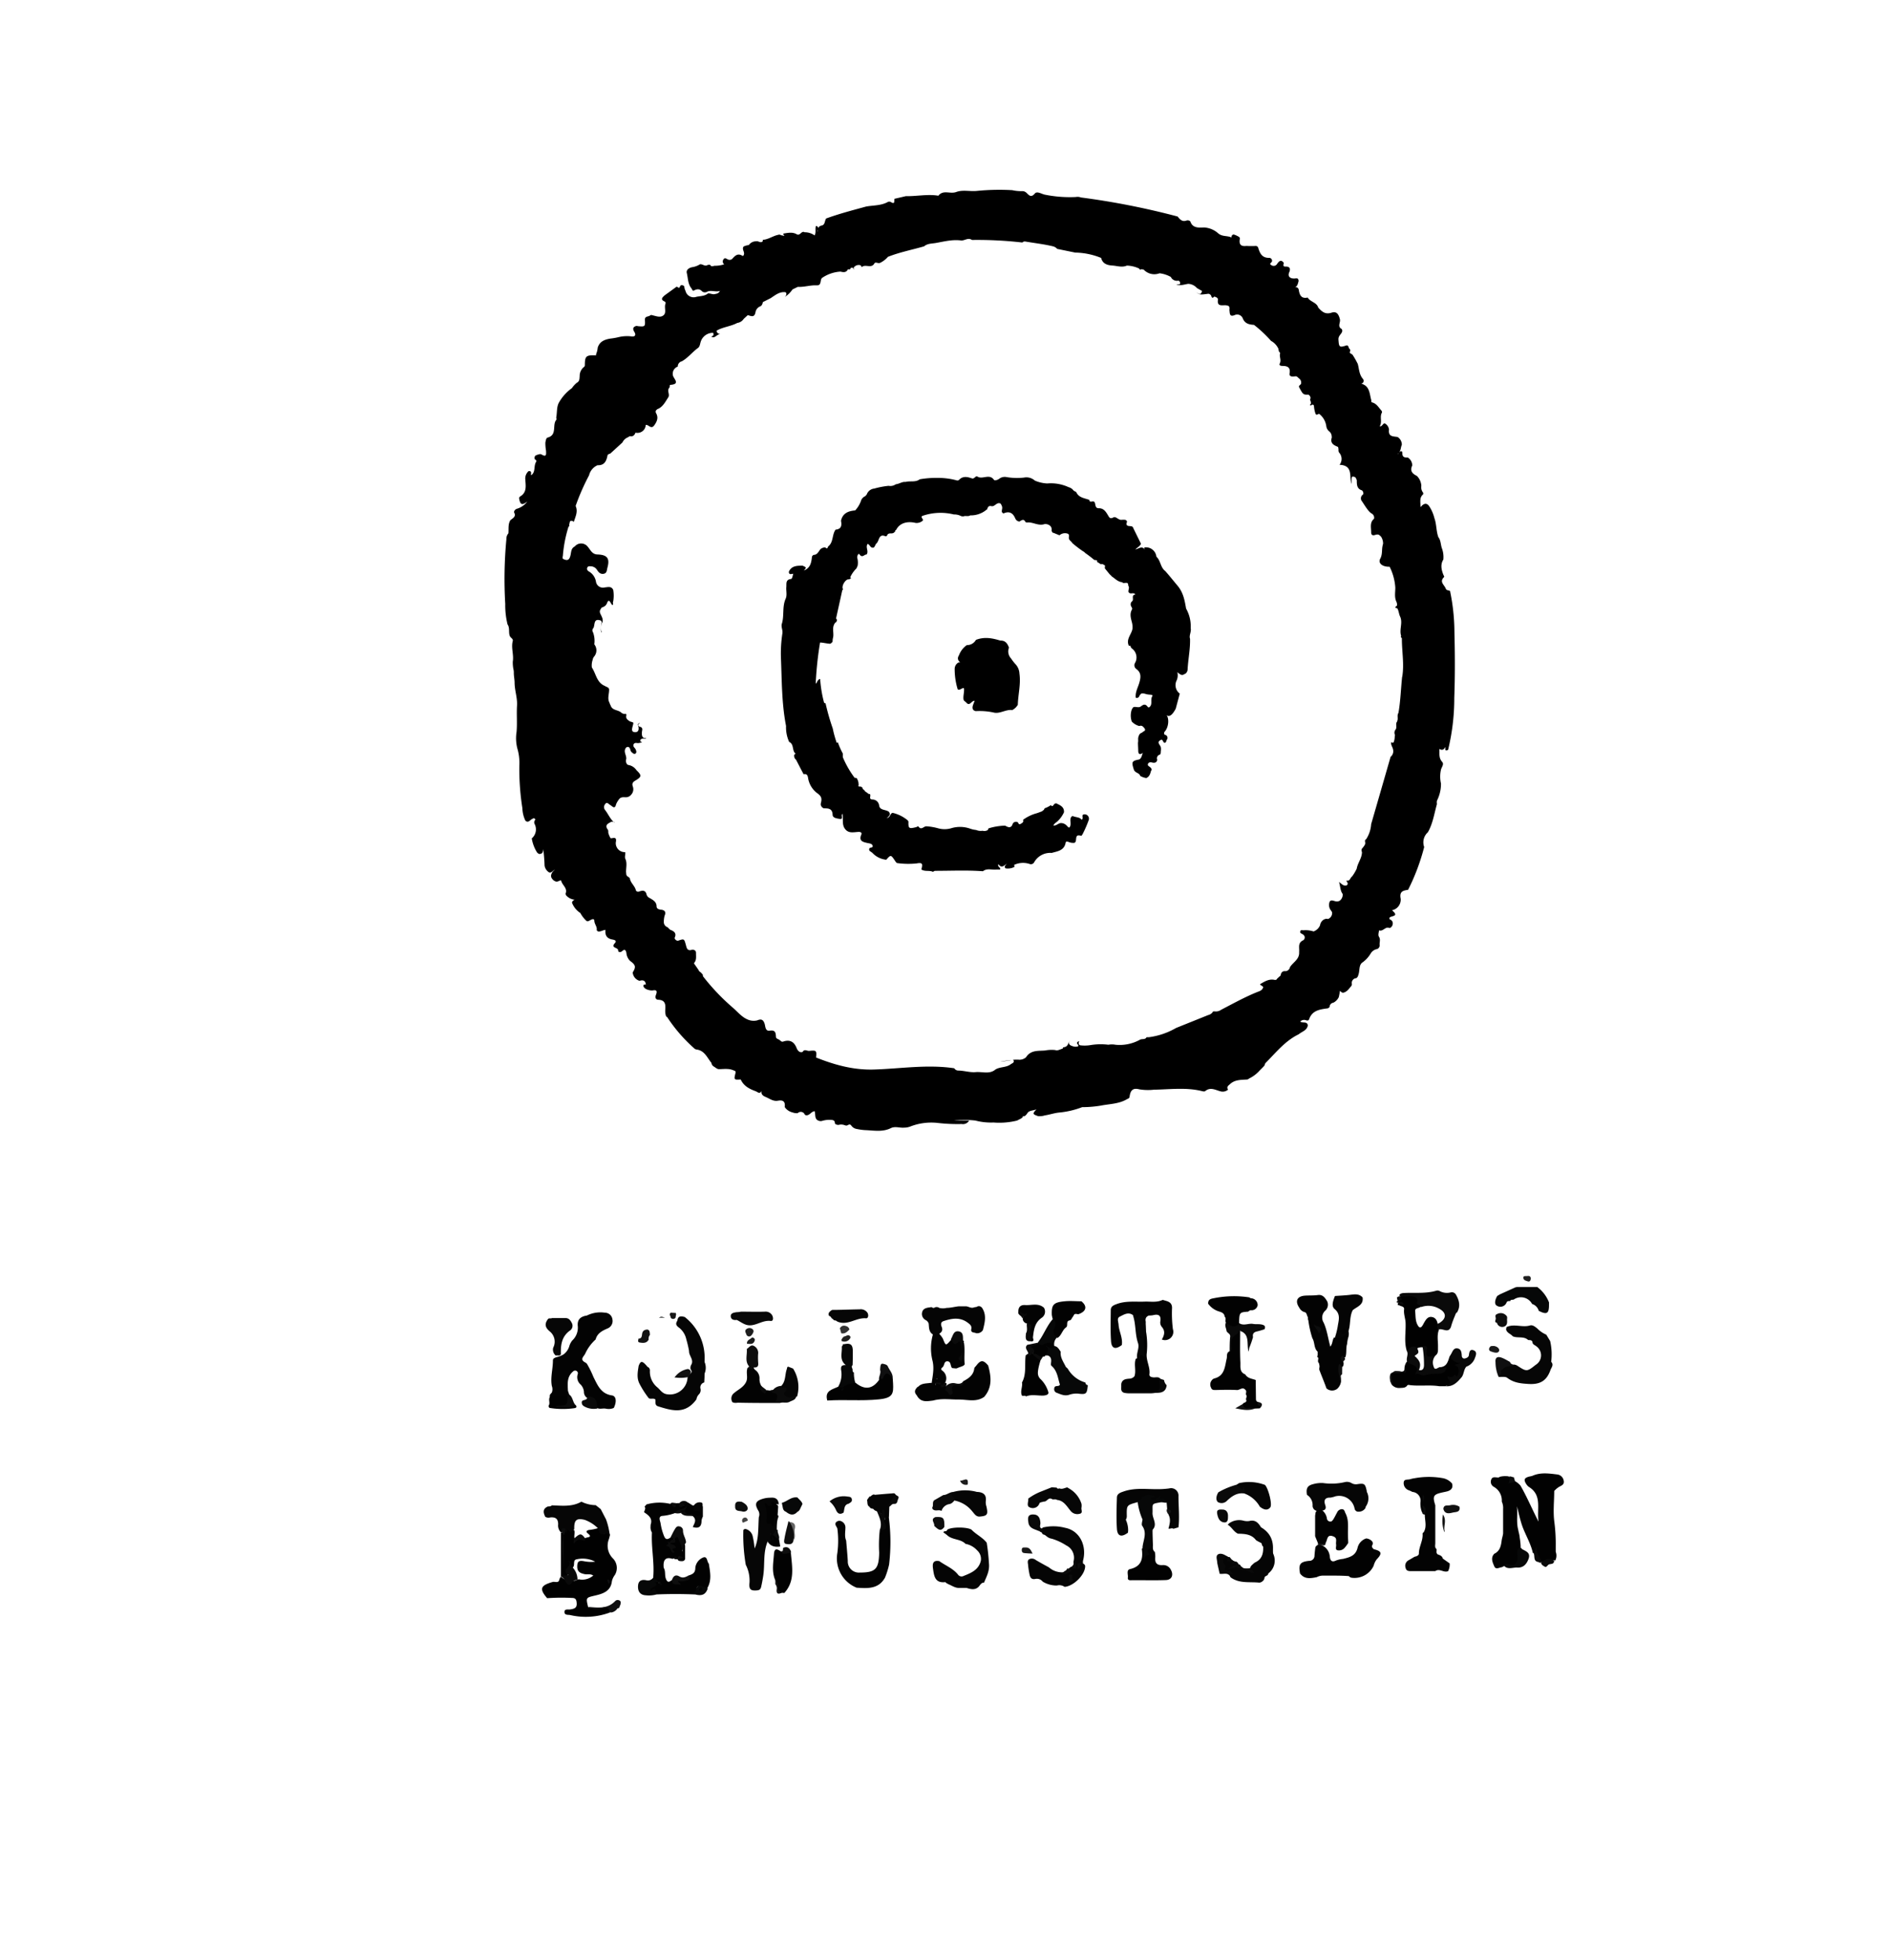 <?xml version="1.0" encoding="UTF-8"?> <svg xmlns="http://www.w3.org/2000/svg" id="Layer_1" data-name="Layer 1" viewBox="0 0 511.92 530.78"><defs><style>.cls-1{fill:#020202;}.cls-2{fill:#030303;}.cls-3{fill:#010101;}.cls-4{fill:#060606;}.cls-5{fill:#050505;}.cls-6{fill:#070808;}.cls-7{fill:#0a0a0a;}.cls-8{fill:#0f0f10;}.cls-9{fill:#0e0e0e;}.cls-10{fill:#1a1a1a;}.cls-11{fill:#141414;}.cls-12{fill:#181818;}.cls-13{fill:#0c0d0d;}.cls-14{fill:#090909;}.cls-15{fill:#0b0b0b;}.cls-16{fill:#101010;}.cls-17{fill:#121212;}.cls-18{fill:#0c0c0c;}.cls-19{fill:#1e1e1e;}.cls-20{fill:#1b1c1c;}.cls-21{fill:#060707;}.cls-22{fill:#191818;}.cls-23{fill:#333;}.cls-24{fill:#212120;}.cls-25{fill:#131313;}.cls-26{fill:#646565;}.cls-27{fill:#1d1d1d;}.cls-28{fill:#1f1f1f;}.cls-29{fill:#434343;}</style></defs><title>-</title><polygon points="212.19 63.21 212.2 63.21 212.2 63.2 212.19 63.21"></polygon><path d="M292.65,281.89h0Z"></path><path d="M273.47,287.15a2,2,0,0,0,.37-.09c-.95.1-1.9.25-2.85.41C271.82,287.44,272.64,287.25,273.47,287.15Z"></path><path d="M393.94,171.13a54.79,54.79,0,0,0-1.12-10.75c0-.77-.94-.23-1.23-1-.41-1.06-1.8-1.8-.46-3.11.12-.12-.1-.43-.19-.64-.53-1.38-.84-2.75,0-4.11a6.83,6.83,0,0,0-.35-2.94c-.4-1-.29-2.21-1-3.12h0c-.61-1.67-.47-3.5-1.08-5.17a10.25,10.25,0,0,0-1.32-3.08c-.7-1.11-1.49-1-2.43.12,0-1.41-.35-2.57.7-3.46a.72.72,0,0,0,0-.46,2.35,2.35,0,0,1-.48-1.88,4.18,4.18,0,0,0-1.21-2.66c-1.24-.58-1.95-1.39-1.25-2.82a2.59,2.59,0,0,0-1.19-2.15c-.81,0-1.5,0-1.5-1.2,0-.76-.55-.56-.95-.16.6-.56.5-1.42.82-2.1a2.47,2.47,0,0,0-1.15-2.1c-1.15-.21-2.58,0-2.33-2a2.13,2.13,0,0,0-.95-1.57c-.67-.46-.77.8-1.57.68.77-1.22-.09-2.58.62-3.74a1,1,0,0,0-.1-.47c-.78-.84-1.32-1.93-2.54-2.26-.4-.11-.2-.42-.27-.67-.46-1.6-.38-3.53-2.34-4.3-.77-.31.21-.19.06-.33a.79.79,0,0,0,0-1.11c-1-1.17-1-2.66-1.36-4a23.07,23.07,0,0,0-1.4-2.47c-.22-.36-1.11-.33-.63-1.09a.8.8,0,0,0-.28-.62h0c-.25-.27-.14-.85-.71-.87-2,.66-2.08.48-2.22-1.55-.07-1.06.77-1.43,1-2.18a.89.89,0,0,0-.12-.69c-1.25-.67-.29-1.74-.48-2.61-.37-1.56-1-2.24-2.3-1.81-1.7.55-2.61-.32-3.57-1.38-.43-1.45-2.18-1.53-2.86-2.72-1.74.39-2.2-.69-2.42-2.09a.87.87,0,0,0-1-.74c.72-.28.73-1,.94-1.56a1,1,0,0,0-.18-.7c-.32-.21-.66-.06-1-.06-1.21,0-1.81-.64-1.34-1.71s0-1.56-.94-1.53-.59-.51-.54-1c-.78-1.07-1.32-.4-1.81.28a1.07,1.07,0,0,1-1.51.36c-.8-.41,0-.7.11-1a.78.78,0,0,0-.82-1c-1.94,0-2.48-1.34-2.93-2.83a.73.73,0,0,0-.57-.4,22,22,0,0,1-2.57,0c-1.64.21-2.07-.52-1.79-2a.61.61,0,0,0-.19-.42,5.9,5.9,0,0,0-1.49-.68.74.74,0,0,0-.42.19.87.87,0,0,0-.17.62c-1.11-.55-2.42-.17-3.53-1.06a6.31,6.31,0,0,0-3.86-1.65c-1.11,0-3.05.36-3.72-1.53-.13-.35-.7-.48-1.1-.34-1.18.42-1.77-.35-2.39-1.1a206.68,206.68,0,0,0-26.2-5.16,2.47,2.47,0,0,0-1.37-.12,34.11,34.11,0,0,1-8.31-.62c-.93-.16-2.17-1.06-2.78-.33-1.1,1.32-1.68.33-2.31-.22a1.61,1.61,0,0,0-1.25-.41,11.69,11.69,0,0,1-2.57-.27,61.31,61.31,0,0,0-9.77.22c-1.8.14-3.67-.36-5.38.27s-3.56-.71-4.89,1.05c-.09.12.1,0-.13-.07-2.9-.43-5.77.21-8.66.15l-3.05.71c-.2.46.27,1.67-1,.88a.87.87,0,0,0-.84,0c-1.84,1-3.89.87-5.85,1.22-3.64,1-7.28,1.94-10.82,3.23-.46.61-.24,1.72-1.24,1.92s-1.1,1-1,1.68c-.36-.4.62-1.3-.52-1.58-.32.81.1,1.74-.38,2.57a4.55,4.55,0,0,0-2.7-.85c-.88-.52-1.21,1.08-2.16.53-1.12-.65-2.35-.37-3.55-.19-.13.26,0,.4.23.53-.17.19-.36,0-.53,0-.38,0-.71-.37-1.13-.18-1.45.28-2.67,1.26-4.17,1.35a.45.45,0,0,0,0,.34c-.58.71-1.21-.11-1.8.07a2.34,2.34,0,0,0-2,1l-.66.12c-.36.18-.88.13-.93.71s.33,1,.29,1.51c0,.3-.2.73-.44.58-1.32-.81-2,0-2.81.88a1.07,1.07,0,0,1-1.14.1c-.39-.15-.79-.62-1.19,0s-.09,1,.2,1.43a.29.29,0,0,0,.27.17c-.2,0-.25-.18-.4-.23a7.92,7.92,0,0,1-2.22.35c-.49-.08-1.11.48-1.48-.29l-.64.06c-.75.55-1.39-.33-2.11-.16a5.33,5.33,0,0,1-2.09.77c-.85.17-1.68.71-1.45,1.61.35,1.42.26,3,1.32,4.21a1.62,1.62,0,0,0,.4.6c.81-.42,1.57-.73,2.38.09a1.15,1.15,0,0,0,1.32.18c1.16-.61,2.43.17,3.61-.29a1.35,1.35,0,0,0-.31.42,1.68,1.68,0,0,1-1,.43c-.68.26-1.31-.22-2-.13-.92.76-2.09.67-3.16.92a2.26,2.26,0,0,1-2.92-1.64,2.88,2.88,0,0,1-.33-1.21c-.39-.42-1-.43-1.14,0-.3.91-.7-.09-1,.14L180,80c-.56.54-1.23,1.08,0,1.64a.45.45,0,0,1,.26.58c-.43,1,.33,2.38-.5,3.12s-1.89.3-2.85.08c-.28-.06-.58-.22-.82,0-.46.41-1.47.11-1.41,1.22.11,1.82,0,1.86-1.87,1.69a1.61,1.61,0,0,0-.49-.06c-.88.27-1,.76-.54,1.55.7,1.09,0,1.44-.89,1.26a9.86,9.86,0,0,0-3.39.23,18.4,18.4,0,0,1-2.2.38c-1.58.27-2.88.78-3.41,2.46a5.44,5.44,0,0,1-.41,1.68c-.06.17,0,.4-.15.5s.17-.1-.07-.11c-2.5-.07-2.84.21-2.85,2.63,0,.4-.19.5-.4.66a3.08,3.08,0,0,0-1,2.33c-.06.68,0,1.43-.78,1.81a6.74,6.74,0,0,0-1.32,1.45,12.2,12.2,0,0,0-3.61,4.08c-.56,1.22-.38,2.57-.64,3.85,0,.24.15.55,0,.68-1.15,1.4.33,4.07-2.32,4.78-.44.12-.52.83-.62,1.36a11.54,11.54,0,0,0,.18,2.22c0,.72.27,1.89-1.22,1-.42-.24-1,.06-1.5.21a.83.83,0,0,0-.32,1.07c.17.22.62.28.33.75-.7,1.14-.05,2.74-1.33,3.59-.18-.28.37-1.2-.68-1.12a2.67,2.67,0,0,0-.91,2c.07,1.79.61,3.73-1.43,4.9a.91.91,0,0,0-.25.41c.3,1.8.76,2.08,2.24.92a5.41,5.41,0,0,1-2.92,2,1.4,1.4,0,0,0-.55.47,1,1,0,0,0-.13.47c.67,1.16-.33,1.57-1,2.14-.67,1.11-.42,2.36-.53,3.55a2.27,2.27,0,0,0-.54,1.59,114,114,0,0,0-.31,17.53,21.53,21.53,0,0,0,.62,5.53c.64.92.26,2,.56,3a1.47,1.47,0,0,0,.27.47c.28.29.7.57.59,1-.51,1.88.32,3.74,0,5.61a10.28,10.28,0,0,0,.14,1.92,3.74,3.74,0,0,1,.14,1.15c0,.87.2,1.74.21,2.6,0,2.09.78,4.11.66,6.2-.15,2.37.08,4.74-.12,7.12a11.17,11.17,0,0,0,.2,4.5,13.81,13.81,0,0,1,.55,4.6,68.08,68.08,0,0,0,.82,11.6,8.39,8.39,0,0,0,.81,3.37c.8.75,1.23-.16,1.79-.42.26-.12.46-.35.76-.09s0,.38-.06.56a1,1,0,0,0,0,.84,3.17,3.17,0,0,1-.76,3.92,10.2,10.2,0,0,0,1.41,3.77,1.35,1.35,0,0,0,.6.45c.64,0,1.07-.2,1.11-1.35.21,1.79.31,3.13.35,4.49a2.67,2.67,0,0,0,1.2,1.84c.71.25,1-.55,1.61-.7a2.27,2.27,0,0,0-1.06,1.59,1.33,1.33,0,0,0,.35.91,1.83,1.83,0,0,0,1,.69c.53.16,1.32-.58,1.4-.22.27,1.21,1.79,2,1.2,3.46a1,1,0,0,0,.12.47,3.52,3.52,0,0,0,2.31,1.21c-.41.22-.66.43-.7.81a5.79,5.79,0,0,0,2.26,2.79l0,0a8.22,8.22,0,0,0,1.73,2.2,1,1,0,0,0,.48,0c.55-.29,1.54-1,1.58-.08s.8,1.59.64,2.49a.63.63,0,0,0,.56.41c.62,0,1.17-.4,1.81-.45-.14,1.46.36,2.34,1.89,2.61.95.16,1.11.5.64,1-1.24,1.37,1,1.08.91,2,0,.45.64.55,1.09.14.72-.67,1-.21,1.14.47a3.42,3.42,0,0,0,1,2.17c1.51,1.12,1.66,1.62.71,3.13a2.61,2.61,0,0,0,1.84,2.27c.95-.29,1.62-.1,1.72,1a.47.47,0,0,0,.18.19,1,1,0,0,1-.2-.17.55.55,0,0,0-.62.17c-.06.49.25.76.62,1a3.7,3.7,0,0,0,1.83.42c1.19-.24,1.31.23.92,1.22-.23.58-.15,1.26.64,1.3,1.94.08,2,1.31,1.89,2.76a4.61,4.61,0,0,0,.12,1.38.83.83,0,0,0,.42.59h0a42.14,42.14,0,0,0,7.5,8.6,1.84,1.84,0,0,0,.47.15c2.16.29,2.83,2.21,4,3.62a1.29,1.29,0,0,0,.67,1l.63.42a1.34,1.34,0,0,0,.68.27c1.31,0,2.65-.25,3.92.3.36.15.77.13.61.78-.45,1.82-.41,1.83,1.42,1.72.78,1.72,2.25,2.52,4,3.16.67.25,1.12.92,1.65-.07-.19.87.33,1.32,1,1.6,1.11.44,2.1,1.3,3.43,1.06s2,.16,1.85,1.61c0,.21.21.41.37.58a3.49,3.49,0,0,0,1,.72,4,4,0,0,0,.69.25,3.69,3.69,0,0,0,1.43.22,1.17,1.17,0,0,1,1.95.42,1.15,1.15,0,0,0,.44.15c.91,0,1.31-1.05,2.21-1.11.26.81,0,1.62.55,2.25a1.6,1.6,0,0,0,1.4.4,6.75,6.75,0,0,1,2.81-.27c.81.15.64.64.8,1.05a1.42,1.42,0,0,0,.91.28,2.72,2.72,0,0,1,1.76.11,1.47,1.47,0,0,0,.46.07c.44-.13.84-.62,1.29.07a2.21,2.21,0,0,0,1.43.85,15.26,15.26,0,0,0,2.21.31c2.38.08,4.79.6,7.07-.56,1.16-.53,2.36,0,3.53-.11a4.68,4.68,0,0,0,1.62-.28,15.71,15.71,0,0,1,7.42-1,46.69,46.69,0,0,0,6.58.3,1.9,1.9,0,0,0,2-.94c-1.56-.06-2.86,0-4.07,0a25.22,25.22,0,0,1,5.76,0,16.84,16.84,0,0,0,4.93.53,19.89,19.89,0,0,0,6.43-.54c.5-.35,1.15-.45,1.51-1a.37.37,0,0,0-.19-.27,2.64,2.64,0,0,1,.29.15c.89-.05,1-1,1.58-1.31s1.24-.3,2-.59c-1.12,1.18-1.07,1.32.49,1.85a5.93,5.93,0,0,0,1.26-.08,4.43,4.43,0,0,0,.49-.13c1.29-.19,2.53-.63,3.83-.77a23.26,23.26,0,0,0,6.32-1.47h.35a30.67,30.67,0,0,0,4.72-.42c2.4-.47,4.95-.44,7.13-1.78h0a1,1,0,0,0,.61-.46c.23-1.93.91-2.61,2.64-2.17a14.26,14.26,0,0,0,4,.1c4.34-.06,8.72-.68,13,.39.29.07.65.15.86,0,1.43-1.2,2.81-.28,4.2.07a2.21,2.21,0,0,0,2-.47c-.52-.76.14-1.13.56-1.52,1.33-1.23,3.05-1.11,4.68-1.23a1,1,0,0,0,.42-.25h0a9,9,0,0,0,2.64-1.9c.48-.52,1-1,1.48-1.53.19-.23.18-.58.37-.78,2.81-2.81,5.29-6,9-7.79.86-.74,2.2-1,2.45-2.38-.15-1.22-1.4-.53-2.05-1.06a1.47,1.47,0,0,1,1.55-.36c.36.13.72.14.86-.28.84-2.41,2.93-2.65,5-2.93a.82.82,0,0,0,.55-.44,1.14,1.14,0,0,1,1-1.09,3.21,3.21,0,0,0,1.48-1.52,13.91,13.91,0,0,0,.3-1.69c.27.22.5.5.88.51,1.08-.22,1.59-1.13,2.24-1.86a1.53,1.53,0,0,0,.14-.46,1.29,1.29,0,0,1,1.18-1.63,1.24,1.24,0,0,0,.53-.8c.46-1.1.11-2.57,1-3.35a8.2,8.2,0,0,0,2.32-2.44A2.57,2.57,0,0,1,373,257a1.07,1.07,0,0,0,.68-1.17c-.06-.7.3-1.4-.16-2.13-.33-.5-.05-1.17,0-1.77,1.09.44,1.74-1.18,2.86-.6a1.35,1.35,0,0,0,.86-1.17,1.7,1.7,0,0,0-.05-.5,1.23,1.23,0,0,0-.77-.7c-.76-1.22,3.16-.37.6-2.46a2.94,2.94,0,0,0,2.37-3.1c-.41-2,.61-2.23,2-2.44a57,57,0,0,0,4.36-11.59,3.67,3.67,0,0,1,1-4c1.35-2.35,1.71-5,2.44-7.58,0-.38-.11-.75.11-1.16a10,10,0,0,0,1-4.45,8.37,8.37,0,0,1,0-3.76c.15-.66.9-1.46.33-2.1-1-1.08-.69-2.33-.77-3.53.76.51,1.24.19,1.6-.5.11.36-.32,1.16.66.83,0,0,.09-.09.12-.12a59.11,59.11,0,0,0,1.66-14C394.12,183,394.09,177.07,393.94,171.13ZM378.78,122.7c-.06.09,0,.27-.24.21A.83.83,0,0,0,378.78,122.7Zm1,60.55c-.35,3.27-.43,6.56-1,9.8-.47.69,0,1.51-.34,2.21l0,.14-.1.1c-.4.64.12,1.43-.34,2.07v0a1.33,1.33,0,0,0-.16,1.44,1.62,1.62,0,0,1-.07.44,4,4,0,0,1-.3,1.56.4.4,0,0,1-.41.11c-.12,0-.2-.31-.24-.1-.16.72.41,1.29.51,2a1.94,1.94,0,0,1-.68,1.93q-2.62,9.12-5.26,18.22A8.46,8.46,0,0,1,370,227.3c-.37.15-.27.46-.25.73.17.65-.28,1-.59,1.5a.91.91,0,0,0-.26,1.19c0,1.66-1.16,2.94-1.42,4.51a12.13,12.13,0,0,1-1.26,2.11c-.53.34-.55,1.37-1.51,1.1-.05.37.46.56.29,1a.59.59,0,0,1-.32.34c-.79.19-1.24-.39-2-.95.39,1.22.3,2.34,1,3.27a2.08,2.08,0,0,1-.81,1.81,1.55,1.55,0,0,1-.82.19c-.65,0-1.5-.64-1.9.08a2.37,2.37,0,0,0,.38,2.41,3.23,3.23,0,0,1,.27.44,1.71,1.71,0,0,1-1.1,1.83c-.91-.29-2,.55-2.16,1.72a3,3,0,0,1-1.75,1.65,7.2,7.2,0,0,0-2.77-.31c-.34,0-.72-.17-.84.29s.28.56.57.74a1.39,1.39,0,0,1,.39.28.91.91,0,0,1-.14,1.38c-1.57.7-1,2-1.12,3.19.14,2-1.65,2.75-2.49,4.12a1.31,1.31,0,0,1-1.19,1.07c-.82-.09-1.2.35-1.33,1.11a.62.62,0,0,1-.3.32l-.68.63c-.1.29-.34.31-.6.31-1.53-.36-2.74.41-4,1.16.16.4.69.4.85.8-.2.9-1,1.08-1.69,1.35-3.35,1.36-6.51,3.12-9.71,4.78a2.41,2.41,0,0,1-1.64.44c-.3,0-.61-.08-.72.31a2.26,2.26,0,0,1-1.15.68l-8.66,3.48a20,20,0,0,1-7.35,2.51l-.66,0c-.4.75-1.21.37-1.77.67a11.39,11.39,0,0,1-6.69,1.37,5,5,0,0,0-1.88,0,17,17,0,0,0-4.62.06,9.9,9.9,0,0,1-2.77.12c-.52,0-.75-.31-.64-.8a.79.79,0,0,1,.14-.33.92.92,0,0,0-.32.09c-.8.53.36.86,0,1.28a2.17,2.17,0,0,1-1.38,0c-.85-.24-1.46-.61-.81-1.61-.5.68-.54,1.78-1.7,1.86-.17,0-.24.24-.31.4-.68.15-1.29.62-2,.37a9,9,0,0,0-2.69.11c-1.87.18-3.9-.2-5.21,1.84a2.65,2.65,0,0,1-2.1.65,9.91,9.91,0,0,0-1.44.05.44.44,0,0,1,.19.27c.15.46-.36.66-.71.86-1.22,1-2.89.7-4.19,1.46-1.62,1.4-3.58.57-5.37.73-1.58.15-3.2-.42-4.83-.42a1.31,1.31,0,0,1-1-.62c-7.25-1.09-14.47.11-21.7.34-5.57.18-10.67-1.24-15.72-3.25.19-1.88.09-2-1.82-1.8-.6.08-1.34-.6-1.81.28a1,1,0,0,1-1.13-.24,2,2,0,0,1-.48-.72c-.7-1.87-1.94-2.46-3.77-1.8a1.12,1.12,0,0,1-.44-.09,3.12,3.12,0,0,0-1.08-.71,1,1,0,0,1-.32-.34c-.09-1.06,0-2.12-1.72-1.85-1.15.19-1.16-1.09-1.33-1.73-.34-1.23-.93-1.53-2-1.07a4,4,0,0,1-2.38-.12c-1.77-.64-2.9-2.13-4.25-3.29a58.44,58.44,0,0,1-8.14-8.57c.12-.49-.34-.66-.54-1a1.19,1.19,0,0,1-.64-.68l-1-1.44a.53.53,0,0,1-.19-.43c.72-.79.5-1.77.52-2.7s-.91-.92-1.17-.85c-1.24.36-1.36-.56-1.56-1.27-.49-1.78-.45-1.79-2.18-1.19a1,1,0,0,1-.9-.76c.64-1.3-.14-1.84-1.2-2.23l-.71-.69a1.45,1.45,0,0,1-1-1.39A7,7,0,0,1,180,248c.45-1,.1-1.56-1-1.66-.56-.06-1.15-.27-1.16-.87,0-1.29-1-1.76-1.87-2.29a1.5,1.5,0,0,1-.82-.86c-.29-1.37-1.16-1.21-2.12-.87a.66.66,0,0,1-.8-.36c-.27-1.23-1.48-2-1.64-3.29l-.39-.35a.87.87,0,0,1-.57-.72l-.06-.65c0-1.21.35-2.43-.23-3.6-.17-.57.11-1.14,0-1.72a2.44,2.44,0,0,1-2.55-2.62c.35-1.68-.6-1.16-1.38-1.13a4.89,4.89,0,0,1-.66-1.56c0-.34.05-.73-.29-1-.65-1.25.44-1.48,1.13-1.94.41,0,.82,0,.89.27-1.09-.77-1.64-2.18-2.51-3.33a1.27,1.27,0,0,1,0-1.77c.44-.61.89.08,1.31.31.58.32,1.24,1.32,1.59-.2a6,6,0,0,1,.88-1.45c.43-.51,1-.46,1.59-.45a1.87,1.87,0,0,0,1.67-.75,2.17,2.17,0,0,0,.39-2.17c-.28-.79,0-1.22.75-1.63,1.68-1,1.68-1.39.25-2.76a3.27,3.27,0,0,0-2.24-1.43.72.72,0,0,1-.37-.28,1.49,1.49,0,0,1-.17-1.33c.12-1-.8-1.91-.16-2.92a.68.68,0,0,1,.84-.31c.5.31.36,1,.75,1.34s.67.64,1.05.42.26-.73.08-1.11-.45-.53-.59-.86a.7.7,0,0,1,.32-.85,1.32,1.32,0,0,1,.48-.06,2.11,2.11,0,0,0,1.14-.09c.13-.05.3,0,.4-.11a1.12,1.12,0,0,1-.44-.21.56.56,0,0,1,0-.47,1.08,1.08,0,0,1,.64-.31,4.1,4.1,0,0,0,.49,0c.15,0,.31,0,.41-.15-.16-.06-.32,0-.49,0a1,1,0,0,1-.42-.2,1.56,1.56,0,0,1-.25-.69,3.76,3.76,0,0,1,0-.75c.07-.56.34-1.16-.51-1.4-.33-.1-.66-.3-.39-.76.07-.11.3-.14.19-.35a2,2,0,0,1-.24.26c-.08.08-.21.2-.18.28.45,1.1.33,2.23-1,2-1-.2-.34-1.47-.21-2.28a.48.48,0,0,0-.07-.33,6.86,6.86,0,0,0-.77-.24c-.59-.37-1.24-.74-1.06-1.59s-.61-.25-.8-.55a1.79,1.79,0,0,1-.44-.16c-.82-.94-2.54-.58-3-2.07a2.57,2.57,0,0,1-.28-.66c-.69-1.22-.08-2.47-.13-3.71-.13-.61-.76-.6-1.14-.9-2.24-.9-2.38-3.29-3.53-5a4.45,4.45,0,0,1,.21-2.05,2,2,0,0,1,.31-.8,2.61,2.61,0,0,0,.14-3.42,6.58,6.58,0,0,0-.35-3.26.88.88,0,0,1,.11-1.15c.47-.88-.05-2.8,2.06-2a1,1,0,0,1,.19.47,6.45,6.45,0,0,0-.23,2.23c.09.16,0,.41.21.51,0-.27-.17-.52-.19-.8a3.36,3.36,0,0,1,.44-2.08,2.07,2.07,0,0,0-.21-1.36c-.22-.68-.89-1.31-.28-2.11l.19-.35c.62-.3,1.17-.39,1.53-1.32.5-1.31.9,0,1.26.44.16.18-.07,0,.13.09s.26-.14.21-.34a1.12,1.12,0,0,1,.06-.63,9.25,9.25,0,0,0,0-3.06c-.49-1.1-1.47-.76-2.28-.69a1.92,1.92,0,0,1-2.41-1.61,3.91,3.91,0,0,0-1.77-2.63c-.45-.24-.78-.57-.58-1.1s.76-.38,1.21-.36a2.06,2.06,0,0,1,1.12.56,3,3,0,0,1,.32.39c.42.67.92,1.22,1.81,1.06s.83-1,1-1.64c.7-2.5,0-3.51-2.7-3.59-1.48-.05-1.88-1.26-2.62-2.09a2.25,2.25,0,0,0-3.53-.07c-.92.44-.93,1.3-1.1,2.16-.3,1.55-.85,1.81-2.12,1.16a1.2,1.2,0,0,1,0-.75,35.84,35.84,0,0,1,1.54-7.95c.24-.06.28-.2.16-.4.07-.34.15-.67.22-1,.3-.26.55-.22.92,0,.09,0,.1.16.09.25.41-1.44,1.26-2.86.53-4.44a60,60,0,0,1,3.64-8.3,4,4,0,0,1,2.3-2.74c1.84.09,2.4-1.12,2.69-2.61.1-.5.65-.39.9-.67l3.16-2.89a2.65,2.65,0,0,1,1.35-1.33l.65-.38c.83.2,1.26-.24,1.53-.94l0,0a2.23,2.23,0,0,0,2.74-1.81.28.28,0,0,1,.13-.3c.74,0,1.39,1.3,2.23.1.71-1,1.15-2,.52-3.18a.83.83,0,0,1-.08-.82l.34-.33c1.54-.58,2.18-2,3-3.23.51-.81-.46-1.8.29-2.61.18-.2,0-.74.28-.76,2.76-.2.92-1.59.68-2.56a2.07,2.07,0,0,1,1.32-2.39,1.43,1.43,0,0,1,1.1-1.43c1.67-.93,2.82-2.48,4.34-3.59.53-.38.56-1,.72-1.52a3.45,3.45,0,0,1,3.42-2.6c.21.53.08.86-.51,1,.95.77,1.63-.84,2.47-.6-.46-.18-1-.27-1-1,1.72-1,3.81-1.13,5.57-2.08a2.49,2.49,0,0,0,1.76-1.11l1.09-1c.86.22,1.78.76,2.08-.73A2.08,2.08,0,0,1,205.82,83c.61-.23.68-.72.82-1.2l2.1-1.06c1.24-.81,2.4-1.81,4-1.61.29.17.29.43.21.72s-.23.35-.31.54c.14-.1.26-.22.4-.31a7,7,0,0,0,1.61-1.7l1.44-.7c1.72.1,3.39-.5,5.12-.41,1.41.07.82-1.43,1.44-2a9.85,9.85,0,0,1,5-1.72c.79.2,1.56.3,2-.6.23-.09.61.23.68-.26a.56.56,0,0,1,.65-.15c.2.1.14.39.36.46a.77.77,0,0,1-.09-.56,1.65,1.65,0,0,1,1.77-.62.82.82,0,0,1,.37.55c.94-1,2.58.46,3.42-1,.35-.62,1.05.15,1.69-.25a6.46,6.46,0,0,0,2-1.57c3.17-1.25,6.52-1.9,9.79-2.84.9-.77,2-.72,3.12-.9,2.26-.39,4.49-1,6.85-.7,1,.13,1.94-.88,3-.13a107.32,107.32,0,0,1,13.65.69.89.89,0,0,1,.79-.27c2.55.44,5.13.72,7.65,1.34a2.34,2.34,0,0,1,1,.66l4.89,1a19.43,19.43,0,0,1,7,1.44c.45,1.67,1.74,2,3.24,2.08,1.25.11,2.48.55,3.74,0a8.37,8.37,0,0,1,3.15.72c.27,0,.3.64.71.27l.69.09a3.94,3.94,0,0,0,4.3,1,8.25,8.25,0,0,1,3.06,1,1.8,1.8,0,0,0,2,1,.67.67,0,0,1,.4.24c.48,1.18-.6.61-.87.78,1,.45,2.1,0,3.19-.16A3.33,3.33,0,0,1,324.19,78l1.38.79c-.29,1.36-1,.66-1.56.38,1,.68,1,.68,3.27.38a.93.93,0,0,1,.62.31c.3.21.2,1.31,1,.44.39.17.88.22,1,.76-.37,2.32,1.48,1.36,2.47,1.67a.9.9,0,0,1,.45.18c.34.34.15.76.19,1.14.11.88,0,1.91,1.54,1.22a1.64,1.64,0,0,1,2.11,1.06c.59,1.35,1.74,1.56,3,1.65a33.73,33.73,0,0,1,4.61,4.33,4.59,4.59,0,0,1,2,2.15c0,.22.09.44.13.66s.37.3.33.58c-.29.89.39,1.76-.09,2.71-.33.65.45.68.85.69,1.36,0,2.07.53,1.8,2-.12.68.35.9,1,.86.39,0,.81-.19,1.15.15l.41.37a1.36,1.36,0,0,1,.57,1.32c0,.43-.8.56-.53,1.08,1.06,2,1.08,2,2.51,2a1.08,1.08,0,0,1,.57,1c-.36.51.39,1.06,0,1.58,0,0-.4.35.06.32.14,0,.28-.18.46-.2a.58.58,0,0,1,.4.22,8,8,0,0,0,.35,2c.28,1,.75.17,1.09.29a5.09,5.09,0,0,1,1.92,3.41,2.14,2.14,0,0,0,.75,1.29,1.79,1.79,0,0,1,.67,1.1l.06.58c-.51,1.52.48,2.08,1.63,2.53a.3.3,0,0,1,.11.28c.17.42-.08.9.27,1.31a2.56,2.56,0,0,1,.08,3.28c3.79.14,2.56,3.22,3.24,5.2,0-2.18,0-2.18,1-1.86a2.15,2.15,0,0,1,.44.88c0,1.1,0,2.27,1.36,2.68a1,1,0,0,1,.36,1.12,1.24,1.24,0,0,0-.27,1.92c1.35,2.11,1.91,2.9,2.74,3.35a1.28,1.28,0,0,1,.47,1.33c-1.23,1-.75,2.45-.77,3.74,0,.56.36.83.92.67s1-.31,1.44.13a2.81,2.81,0,0,1,.35.34,3.49,3.49,0,0,1,.52,1.87,3.59,3.59,0,0,0-.12.47c-.29,1.17,0,2.39-.65,3.58s.52,2.23,2.54,2.18a14.74,14.74,0,0,1,1.54,5.67c0,1.27-.29,2.57.29,3.8v0c.18.38.28,1,.07,1.14-.73.51-.18.54.19.68l0,0c.41.7.41,1.55.78,2.27.73,1.69-.31,3.46.25,5.16a.41.41,0,0,0,.1.54s.1.1.1.14C379.69,176.34,380.38,179.78,379.81,183.25Z"></path><path d="M293,282.09l.06,0s0,0,.06,0Z"></path><path d="M294.57,282.47a6.77,6.77,0,0,1-1.11-.19A7,7,0,0,0,294.57,282.47Z"></path><path d="M322.51,170.08a9.74,9.74,0,0,0-1.25-5.28c-.38-2.21-.75-4.33-2.3-6.18-1.12-1.33-2.19-2.69-3.36-4-1.33-1-1.2-2.81-2.38-3.86a2.84,2.84,0,0,0-3.2-2.52c-.28.22.06.4.05.6-.76-1.13-1.58-.26-2.57-.05.6-.57,1.26-.88,1.54-1.54-.74-1.51-1.48-3-2.21-4.52-.43-.59-2.22.26-1.56-1.47a.72.72,0,0,0-.5-.49,4.46,4.46,0,0,0-1,0c-.86.08-1.52-1-2.17-.67-1,.56-1.17-.05-1.54-.64-.57-.94-1.14-1.86-2.48-1.83-1,0-.81-1-1.06-1.55-.34-.75-1.4.31-1.47-.71-1.31-.49-2.87-.57-3.54-2.11l-.71-.4a2.46,2.46,0,0,0-1.37-.94,11.42,11.42,0,0,0-5.79-1,9.7,9.7,0,0,1-3.35-.78,3.39,3.39,0,0,0-2.94-.81,16.68,16.68,0,0,1-4.68-.13,2.47,2.47,0,0,0-2,.43c-.44.34-1.25.6-1.45.31-1.23-1.78-3.1,0-4.48-.89-.51-.32-.79.73-1.5.49-1.18-.41-2.41-.71-3.46.39-.27.28-.63.17-1,.06a19,19,0,0,0-4.93-.57,25,25,0,0,0-4.73.37c-1.16.89-2.59.37-3.86.72-.89-.1-1.62.48-2.46.6l-.22.06a2.53,2.53,0,0,1-1.91.39,23.07,23.07,0,0,0-3.86.74,2.41,2.41,0,0,0-2.05,1.61l-.4.45a2.08,2.08,0,0,0-1.2,1.39,7.53,7.53,0,0,1-1.53,2.47c-1.85.16-3.4.73-3.84,2.82.26,1.25.1,2.25-1.47,2.39-1,1.36-.53,3.41-2,4.54-.17.28-.21.86-.72.3a1.69,1.69,0,0,0-1.37.45c-.54.6-.81,1.53-1.84,1.54a.81.81,0,0,0-.47.52c-.15,1.5-.38,3-2.18,3.72.73-.83.73-.83-.35-1.32-1.47,0-3,0-3.72,1.63,0,.92.65.63,1.19.55-.17.54-.27,1.38-.6,1.42-1.55.18-1.19,1.32-1.28,2.23s.26,2.14-.17,3.1c-1,2.21-.34,4.64-1.06,6.87-.21.85.3,1.61.17,2.53a35.47,35.47,0,0,0-.4,6.59c.26,6.18.19,12.39,1.39,18.5a9.44,9.44,0,0,0,.84,4.31c1.42.62.68,2.46,1.82,3.25a.5.5,0,0,0-.43.22,1.3,1.3,0,0,0,.47,1.35c.68,1.31,1.36,2.62,2.05,3.93.86-.19,1.1.3,1.21,1a6.39,6.39,0,0,0,2.56,4.19c1.4,1,1.09,1.79.86,2.89a1.28,1.28,0,0,0,.87,1.16c1.17,0,2.29,0,2.36,1.73,0,.91,1.21,1,2,1.14,1,.12.16-1,.66-1.4.29,1.4-.19,2.81.63,4,1,1.45,2.46.94,3.82.9.46,0,.89.21.66.74-.74,1.73.44,2,1.65,2.27.57.12,1.29.15,1.43.79s-1,.26-.95.94a.56.56,0,0,0,.17.44l.67.47a5.86,5.86,0,0,0,3.79,1.89c1.25-1.4,1.25-1.4,2.44.39a1.84,1.84,0,0,0,.45.51,22.16,22.16,0,0,0,5.34.1c1.55-.29,1.72.06,1.27,1.64,1,.66,2.16.15,3.15.65a1.8,1.8,0,0,1,.53-.28c4.34,0,8.69-.21,13,.11,1.15-.91,2.48-.29,3.72-.46l.92,0c.29-.61-.82-.66-.43-1.46.66,1,1.35.73,2.26-.23-.66.93-.66.93-.36,1.36a3.84,3.84,0,0,0,2.38-.36c.17-.21-.14-.53,0-.59A5.7,5.7,0,0,1,279,234a1,1,0,0,0,1.07-.43,5,5,0,0,1,4.79-2.6c1.58-.46,3.37-.62,3.77-2.74.09-.51.51-.32.84-.22a3.22,3.22,0,0,0,1.53.23.66.66,0,0,0,.34-.34c.29-.7-.19-2.11,1.47-1.57.15.06.31-.29.44-.49a31.06,31.06,0,0,0,1.59-3.64,1.19,1.19,0,0,0-.81-1.66,1.35,1.35,0,0,0-.49,0c-.78.24.09,1-.56,1.44-.58-.76-1.59-.61-2.42-1a.64.64,0,0,0-.4.24c-.47.7-.07,1.48-.22,2.21-.26,1.23-.68.44-1.07.09a2.06,2.06,0,0,0-1.57-.63c-.68.05-1.19.77-2,.65.31-.63.82-.82,1.18-1.18a7.73,7.73,0,0,0,1.71-2.41c.08-1.51-1.1-1.91-2.14-2.43l-.15.07c-.49,0-.51.75-1.05.69a.77.77,0,0,1-.17-.29,6.75,6.75,0,0,1-1.73.89c-.07.13-.12.28-.2.41l-.57.44c-.56.19-1.1.43-1.66.57a11.41,11.41,0,0,0-3.42,1.7c.24.64-.22.84-.64,1.1-.6.37-.57-.34-.86-.47a1,1,0,0,0-1.28.4c-.33,1.09-.94,1.25-2.06.55a16.88,16.88,0,0,0-4.51.74c-.07.13-.12.46-.39.56a1.83,1.83,0,0,1-1.22.09,3.22,3.22,0,0,1-1.75-.21,7,7,0,0,1-1.56-.34,8.2,8.2,0,0,0-5.27-.11,6.54,6.54,0,0,1-3.43,0,15.46,15.46,0,0,0-3.24-.55c-.7,0-1.35,1.15-2.11.07-.13-.18-.42.11-.63.16-2,.5-2.14.36-2.09-1.55l-.22-.31a9.79,9.79,0,0,0-4-2c-.84.05-.59,1.25-1.66,1.39.72-.52,1.08-1,.61-1.66-.81-.7-2.41-.34-2.66-1.67a1.84,1.84,0,0,0-1.85-1.69c-.76-.07-.62-.5-.54-1a1.32,1.32,0,0,0-.09-.48c-.08,0-.15,0-.22.06l-1-.71c-.17-.09-.23-.26-.33-.4a1,1,0,0,1-.53-.7A.92.92,0,0,0,233,213c-.75.09-.4-.4-.42-.69l-.05,0V212a3.28,3.28,0,0,0-.5-1.29,1.2,1.2,0,0,0-.54-.07,26.57,26.57,0,0,1-3.21-5.6c0-.31,0-.63,0-1a18.57,18.57,0,0,1-1.3-2.92l-.06-.12a.85.85,0,0,1-.28.18l0,0h0a29.68,29.68,0,0,1-1.08-3.9,61.27,61.27,0,0,1-1.95-6.83.5.5,0,0,1-.41-.19,33.56,33.56,0,0,1-1.05-6.3l0-.05c-.26-.1-.44.19-.65.41s-.22.65-.56.78a93.51,93.51,0,0,1,1.18-11.11c.68,0,1.69.26,2.71.34a1.34,1.34,0,0,0,.69-.61,3.48,3.48,0,0,1,.13-1.08c.26-1.23-.34-2.55.38-3.73.06-.21.34-.36.53-.53l.15-.49a.79.79,0,0,0-.27-.38c.57-2.56,1.14-5.13,1.7-7.69a1.12,1.12,0,0,1,.22-.16,1.53,1.53,0,0,1-.14-.41c-.15-1,1-2.54,1.69-2.35a1.14,1.14,0,0,0,.61-.39s0,0,0,0-.1-.11-.24-.16A7.88,7.88,0,0,1,232,153.9c.09-.25.19-.48.3-.72a5,5,0,0,0-.1-2.1c-.13-.4.3-1.4.58-1,.78,1.17,1.33,0,1.94.08.67-.91-.4-2,.3-2.88.64.2.71,1.24,1.62,1,.39-.28.46-.88.74-1.11.82-.66.55-2.8,2.51-1.93a.46.46,0,0,0,.37-.2c.2-.61.7-.61,1.21-.59a1.89,1.89,0,0,0,.58-.14c.15-.18.36-.3.48-.52l-.05-.13a1.57,1.57,0,0,1,.26-.19c.88-1.74,2.83-2.44,5.25-1.87a2.51,2.51,0,0,0,1.91-.58c.43-.42-.94-1.09.15-1.39a15,15,0,0,1,8.3-.32,4,4,0,0,1,2,.46l.54.08c.61-.28,1.32.1,1.91-.29a6.61,6.61,0,0,0,4.21-1.37.79.79,0,0,1,.35-.23c.17-.53.34-1.09,1.17-.9s1.31-.9,2.16-.8c.43.05.5.41.65.72.26.52,0,1,0,1.54a.67.67,0,0,0,.48.51c1.53-.69,2.54-.14,3.16,1.34a1.48,1.48,0,0,0,.68.74,1.26,1.26,0,0,0,.47.12c.56-.33,1.12-.86,1.61.1.07.12.29.14.45.16,1.59-.19,3,1,4.73.44.38-.12,2.14.14,1.92,1.73,0,.21.15.42.35.64a.61.61,0,0,1,.35.07l1.35.55c.05,0,.08,0,.12,0a2.22,2.22,0,0,1,2-.46c.83.16.4.92.52,1.41s.69.74.92,1.2a32.72,32.72,0,0,0,2.9,2.22,1.25,1.25,0,0,1,.51.4c.87.61,1.72,1.25,2.53,1.94a5.48,5.48,0,0,1,.74.11h0a.55.55,0,0,1,0,.41,8.77,8.77,0,0,1,1,.64.44.44,0,0,1,.38,0,1.33,1.33,0,0,1,.28,0c.08,0,.08.13.12.2.66,0,.26.53.36.8a.8.8,0,0,0,0,.15l.2.24,1.11,1.36a4.08,4.08,0,0,1,.55.55c.9.59,1.64,1.47,2.83,1.57.34.64,1.69-.48,1.62.91.43.54,0,1.12.06,1.68a.68.68,0,0,0,.51.42c.42.11.92-.26,1.4.33-1.34.13-.21,1.46-1,1.9a1.08,1.08,0,0,0-.22,1.16c.1.32.46.63.27,1-.68,1.19-.3,2.35,0,3.51a5.2,5.2,0,0,1,.14,1.71c-.28,1.56-1.85,2.85-.95,4.65a.38.38,0,0,1,.37-.07,1.43,1.43,0,0,0,.39.72,3,3,0,0,1,.93,3.86,1.25,1.25,0,0,0,.28,1.71c1.4,1,1.26,2.25.84,3.7-.34,1.21-1,2.33-1,3.65,0,.13,0,.27,0,.4a.68.68,0,0,0,.94-.28,1.8,1.8,0,0,1,.63-.82,2.66,2.66,0,0,1,1.25.16,5.39,5.39,0,0,0,.68.12c.41.06,1.31,0,1,.46-.61,1,.22,2.26-.85,3-.25.16-.46-.27-.66-.45-.58-.54-1.06-.17-1.54.17-.63.53-1.4,0-2.07.24-.06,0-.07.1-.13.15l-.27.41a4.91,4.91,0,0,0-.13,3,3.18,3.18,0,0,0,.1.33,4.33,4.33,0,0,0,2,1.21h.05c.76-.26,1.06.23,1.43.67.44.74-.45.72-.64,1.1a1.44,1.44,0,0,0-.75.48,3.22,3.22,0,0,0-.36,1,4.58,4.58,0,0,0,0,.53c0,.25,0,.51-.05.76,0,.71.06,1.43.07,2.15,0,1,.5,1.17,1.27.56-.32.61-.29,1.41-1,1.81-2.06.39-2.11.67-1.47,2.71.31,1,1.49.84,1.73,1.74a4.53,4.53,0,0,0,1.64.58c.86-.35,1.08-1.13,1.28-1.92h0a.58.58,0,0,0,.18-.43,1.18,1.18,0,0,0-.37-.56c-.27-.26-.8-.41-.63-.9s.69-.51,1.16-.39a1.5,1.5,0,0,0,.84,0,.87.87,0,0,0,.51-.77,1,1,0,0,1,.73-1.37.85.85,0,0,0,.22-.42c0-.67.24-1.39-.16-2s-.71-1,0-1.45c.85-.6.69.76,1.29.66.27-.08.34-.31.41-.55l0-.13.09-.1a.85.85,0,0,0-.41-1.37c-.44-.11-.27-.45-.27-.72,1.39-1.4,1.34-4.18.45-4.76.92.89,1.76,0,2.47-1.25.05-.1.12-.19.18-.29l1.11-4.14a2.86,2.86,0,0,1-.84-3.59,3.41,3.41,0,0,0,.18-2.2c.63.43,1.13,1.14,2,.45l.11,0a1.52,1.52,0,0,0,.67-1.16c.14-2.8.74-5.55.66-8.36C322,172.09,322.72,171.13,322.51,170.08Z"></path><path d="M261.91,190.45l-.35-.36c-.25-.2-.55-.37-.59-.74-.13-1,.27-1.93.12-3-.59-.13-1.07.69-1.69.32h0a18.8,18.8,0,0,1-.82-5.58,2,2,0,0,1,.91-1.62c.58-.32,1,.3,1.24.81-.44-.9-1.86-1.45-1-2.8a5.86,5.86,0,0,1,2.14-2.79,2.75,2.75,0,0,0,2.47-1.41c2.23-.89,4.42-.49,6.61.19,1.36-.06,1.94.81,2.34,1.92a2.75,2.75,0,0,0,.55,2.9,11.85,11.85,0,0,0,1.14,1.49,4,4,0,0,1,1.14,2.62c.41,2.87-.36,5.63-.44,8.45a3.63,3.63,0,0,1-1.5,1.43c-1.78-.23-3.42,1.14-5.12.65a18.24,18.24,0,0,0-4.75-.36,1.06,1.06,0,0,1-.81-.53c-.28-.77.25-1.42.47-2.29-.78.09-1,.88-1.63.89A.72.72,0,0,1,261.91,190.45Z"></path><path class="cls-1" d="M421.38,418.81v1.41a2.92,2.92,0,0,1-.12,2.35c-1.31-.23-2.53.38-3.82.42-.56-.75-1.36-1.32-1.44-2.4,0-.59-.66.44-.84-.18-.58-2.48-1.92-4.67-2.78-7-.66-1.81-1-3.68-1.52-5.52.24,2-.14,4,.26,5.95.08.34.16.68.21,1a8.53,8.53,0,0,1,.3,1.57,18.78,18.78,0,0,1,.26,2.59c-.54,1,.15,2.15-.42,3.29-.91,1.85-1,2.1-3.05,1.67a1.17,1.17,0,0,0-1,.11,3,3,0,0,1-.68.33c-.71.09-1.6.71-2-.24s-1.1-2.27,0-3.41c1.53-.73,1.82-2.15,2-3.62.09-.64.32-1.24.39-1.89,0-2.21,0-4.41,0-6.62a4.15,4.15,0,0,0-.36-2,4.23,4.23,0,0,0-2.17-4,1.56,1.56,0,0,1-.67-2c.31-.77,1-.56,1.66-.53a.74.74,0,0,0,.64-.18h0a6.18,6.18,0,0,1,2.1-.15c1,0,.84,1.79,2.12,1.38a5.69,5.69,0,0,1,1.36,1.13c1.78,3.05,3.13,6.33,4.92,9.8-.55-3.49,1.09-7.19-2.7-9.47a3.71,3.71,0,0,1-.57-.62c-.84-1.25-.64-1.78.78-2.14a7.51,7.51,0,0,0,.82-.19l0,0c2.2-1,4.5-.64,6.76-.37a2,2,0,0,1,1.73,1.74c.19,1-.62,1.27-1.27,1.62a5.88,5.88,0,0,0-1.31,1.12h0c0,2.85-.35,5.69.06,8.55A46.81,46.81,0,0,1,421.38,418.81Z"></path><path class="cls-2" d="M149.07,377.53l.4-.44a2.48,2.48,0,0,0,0-1.76c-.43-2.33.3-4.61.29-6.93,0-.57.52-.71.95-.88a6.48,6.48,0,0,0,1.94-.76,4.34,4.34,0,0,0,1.51-2.09A4.45,4.45,0,0,1,155,363a4.72,4.72,0,0,0,1.48-4.05c-.11-1.66.8-2.46,2.48-2.71h0a8.2,8.2,0,0,1,4.87-.77,2.07,2.07,0,0,1,2.05,1.79,2.18,2.18,0,0,1-1.4,2.51c-1.41.62-2.72,1.3-3.15,2.95a11.83,11.83,0,0,0-2.77,3.73c-.32.84-1.72,1.66,0,2.52a1.52,1.52,0,0,1,.4.32,25.33,25.33,0,0,1,1.77,3.58c1.12,2.19,2,4.56,5,5,1.19.17,1.35,1.71.52,3.39a3.42,3.42,0,0,1-2.14.2c-.76-.16-1.56.19-2.31-.14a1,1,0,0,1-.47-.47c-.72-1.77-.71-1.78-2.37-2.35a1.94,1.94,0,0,1-.8-1.66,3.29,3.29,0,0,0-.85-1.87,2.63,2.63,0,0,1-.84-2.82.72.72,0,0,0-.33-.91c-.44-.24-.8,0-1.09.3-1.47,1.35-1.32,3.12-1.23,4.87,0,.46.34.87.32,1.35a.92.92,0,0,1-.58.51c-1.53-.06-3,.72-4.58.13A.87.87,0,0,1,149.07,377.53Z"></path><path class="cls-2" d="M357.36,369.68l-.11-.54c-.51-.44-.09-1-.2-1.49-.32-.14-.3-.36-.16-.62v-1c-1.07-1-.72-2.52-1.43-3.65a26.9,26.9,0,0,1-1.09-4.86c-.21-.29,0-.68-.21-1s-.19-.91-.66-1.16a2.29,2.29,0,0,1-1.58-1.24c-1.23-1.81-.59-3.13,1.59-3.27,1.15-.07,2.31,0,3.46-.16,1.34-.18,1.95.78,2.53,1.74a2.2,2.2,0,0,1-.6,2.54,2.55,2.55,0,0,0-.39,3.17c.92,2,1.18,4.21,1.82,6.52.67-.83.51-1.8,1-2.46a5.84,5.84,0,0,0,2.64-.62c-.6.22-1-.27-1.24-.92-.17-.45.12-.78.52-1a1.37,1.37,0,0,1,1.93.59,2.83,2.83,0,0,1,.11,1.47,2.77,2.77,0,0,1-.11.48,8.84,8.84,0,0,0-.3,1.63,2.77,2.77,0,0,1-.11.48c-.21,1.05,0,2.16-.35,3.19a.91.91,0,0,0-.52,1.44,1.63,1.63,0,0,1-.22,1.18c-1.29.28-.85,1.29-.73,2a6.22,6.22,0,0,1,.28,2,3.31,3.31,0,0,1-1,1.93,2.27,2.27,0,0,1-2.95-.09c-.59-1.68-1.3-3.32-1.92-5C357.25,370.56,357.5,370.11,357.36,369.68Z"></path><path class="cls-1" d="M371.67,418.46c-.23.49.15.75.4,1.05,2.18.53,2.38,1.13.81,2.77a4.63,4.63,0,0,0-.81,1.71,5.73,5.73,0,0,1-6,3.25,1.16,1.16,0,0,1-.72-.44h0c-2.29-.17-4.58-.12-6.87-.13a3.63,3.63,0,0,0-1.83.42c-1.65.32-3.3.64-4.52-1-.48-2.46,0-3.18,2.48-3.42a1.36,1.36,0,0,0,1.42-1.23c.05-.82.14-1.65.26-2.46a1.27,1.27,0,0,1,.85-.68,1.18,1.18,0,0,1,.53,0,3.71,3.71,0,0,1,2.52,3.25c.11,1.13.62,1.58,1.75,1a7.8,7.8,0,0,1,1.87-.41c1.68-.43,3.31-.77,3.88-2.93a3.5,3.5,0,0,1,2.36-2.61,2.49,2.49,0,0,1,1.46.64A.92.92,0,0,1,371.67,418.46Z"></path><path class="cls-2" d="M248.51,378.19l-.22-.37c-.84-.92-.41-1.65.35-2.34a.12.12,0,0,0,.19-.09c.91-.84,2.09-.73,3.19-.91a1.4,1.4,0,0,1,1.06.39c.64.62,0-.49.4-.29a1.17,1.17,0,0,1,1.33.24c.4.44,1,.27,1.48.57s-.05,1.31,1,1.37c0-1.47.68-2.25,2.29-2a1.39,1.39,0,0,0,1.3-.72c1.43-.75,2.75-1.59,3-3.4,0-.31.36-.58.57-.86,1.19-1.56,1.89-1.56,3.2,0,.83,3,1.16,5.89-1.07,8.48-2.17,1.54-4.59.71-6.93.73s-4.64-.37-6.93.28C251.21,379.43,249.6,379.84,248.51,378.19Z"></path><path class="cls-3" d="M390.19,370.22c1.7-.19,2-1.54,2.42-2.85,1.23,0,1.94,1.22,3.22,1.26.54,0,.25.73-.17.81-.84.14-.5.5-.31.93a1.78,1.78,0,0,1-1.34,2.74c-.57.15-1.27.1-.93,1.22.4,1.29-1.06.58-1.5,1.05l-1.73,0h0c-2.57-.4-5.16,0-7.72-.27-.38,0-.81-.28-1.08.22-.54.58-1.27.47-1.95.53A2.59,2.59,0,0,1,377,375a3.74,3.74,0,0,1-.48-2.65,1.53,1.53,0,0,1,.23-.46,3.62,3.62,0,0,1,2.9-.46l.4-.08c.39-.15.33-.51.36-.82a3.19,3.19,0,0,1,.66-1.83c1.36.35,2.91.45,3,2.37a1.16,1.16,0,0,1-.52.67c2.53.58,5-.15,7.45-.36C391.13,370.58,390,371,390.19,370.22Z"></path><path class="cls-4" d="M370.21,403.83a.27.27,0,0,0,.07.29,3.85,3.85,0,0,1-.34,3.85.47.47,0,0,0-.06.33,2.11,2.11,0,0,1-1.88,1.06,1,1,0,0,1-1.1-.86,4.25,4.25,0,0,0-5.24-3.29,6.43,6.43,0,0,1-1.34.34c-1.56-.05-1.78.84-1.37,2s-.16,1.47-1.13,1.56a2.81,2.81,0,0,1-1,.05,1.42,1.42,0,0,1-1.29-1.55A3.24,3.24,0,0,0,354,404.8c-.3-1.8.12-2.53,1.78-2.93a8.28,8.28,0,0,1,2.59-.27,16,16,0,0,0,5.88-.25,2.4,2.4,0,0,1,1.86.29,2.34,2.34,0,0,0,1.5.27C369.57,401.61,369.78,401.78,370.21,403.83Z"></path><path class="cls-5" d="M264.28,361l-.1-.09-.13,0c-.51-.1-1.07-.14-1-.88.29-.93-.32-1.39-.94-1.86-2.12-1.58-4.37-1.16-6.62-.39-.73.25-.65,1-.44,1.49.41,1,0,1.53-.8,2a1.38,1.38,0,0,1-1.72,0c-1-.75-.88-1.87-1-2.9a1.7,1.7,0,0,0-.78-.89,1.85,1.85,0,0,1-1-2.05c.19-.95.93-1.23,1.78-1.36.23,0,.45-.08.68-.1a.59.59,0,0,1,.44.2l.35,0a1.2,1.2,0,0,1,1.4,0,4.06,4.06,0,0,0,2,0c1.12,0,2.2-.32,3.31-.43l2,0c.72.09,1.37.63,2.14.28l.69-.12a1,1,0,0,1,1.05-.09,1.61,1.61,0,0,1,.42.36c1.27,1.95.74,3.95.22,6A1.82,1.82,0,0,1,264.28,361Z"></path><path class="cls-1" d="M310.44,360.73a21.84,21.84,0,0,1,.14,6c-.1,1.89,1,3.54.75,5.42-.08.63.54.79,1.11.84s1.29-.24,1.82.32c1,2.95.3,3.93-2.69,4q-2.7,0-5.4,0c-2.31,0-2.56-.31-2.44-2.68.29-1.12,1.21-1.21,2.14-1.29a1.83,1.83,0,0,0,1.41-.67c.51-1.55-.21-3.19.36-4.73.84-.09.86-1.8,2.11-1.1a14.55,14.55,0,0,1-.13-5.1C309.66,361.31,309.65,360.64,310.44,360.73Z"></path><path class="cls-6" d="M294.64,375.09c-.22,2.43-.44,2.57-2.63,2.3a6,6,0,0,0-2.43.32c-1.27.4-2.33-.16-3.43-.57a1,1,0,0,1-.6-1.14c.07-1.07,1.24-.33,1.54-1.06-.58-1.7-.64-3.68-2.3-5.1-.45-.39.43-1.77-.57-2.56-.42-.33-.72-.19-1.09-.22-.3-.75.42-1.37.24-2.14-.09-.38.35-.56.72-.48a2.94,2.94,0,0,0,1.5.06c.92.12,1.25.9,1.71,1.54-.18,1.6.79,2.81,1.41,4.15a2.86,2.86,0,0,1,.51.46,8,8,0,0,0,4.75,3.72C294.05,374.75,294.21,375.05,294.64,375.09Z"></path><path class="cls-7" d="M393,359.33c-.73,1.77-2.1.4-3.14.65-1-.2-1.09-.71-.48-1.45.19-.14.41-.22.6-.34,1.88-1.22,1.81-2.75-.18-3.8a5.82,5.82,0,0,0-4.82-.46c-.8-.28-1.85-.16-1.35-1.72.25-.77-.95-.72-1.61-.83-1-.17-2.23.58-3-.63.16-.4.51-.49.87-.58,3-.23,6.12.24,9.11-.65a1.27,1.27,0,0,1,.86.05,4.16,4.16,0,0,0,3.15.39,1.26,1.26,0,0,1,1.34.62c.91,1.57,1.29,3.18.28,4.86l-.11,0-.07.09a1.2,1.2,0,0,0-.22.4C393.77,357.05,393.3,358.17,393,359.33Z"></path><path class="cls-5" d="M343.51,426.1c0,.66-.83.57-1,1.06a1.29,1.29,0,0,1-.51,1,1.41,1.41,0,0,1-.94.41c-2.6-.27-5.36.3-7.71-1.41-.49-.45.07-1.43-1.25-1.69-1-.21-.85-2-1.09-3.06-.15-.71.46-1,1.09-1.06a.87.87,0,0,1,.44.16c.21.48.49.87,1.09.87a.82.82,0,0,1,.36.21c.13.34.42.24.67.25a1,1,0,0,1,.71.54c0,.56-.64.37-.84.7-.32.16-.68.17-1,.33.38-.08.83,0,1.07-.42.56-.37,1,.45,1.51.18a.85.85,0,0,1,.38.24c.6.62,1.8,0,2.19,1,.18-.28-.17-.49-.1-.76a1.87,1.87,0,0,1,.71-1,2.84,2.84,0,0,1,.66-.55c1.95-.89,2.28-2.55,2.18-4.43.25-.37.61-.38,1-.46.83-.17-.27,1.39,1,.95.67-.22.53,1.06.76,1.66A4.36,4.36,0,0,1,343.51,426.1Z"></path><path class="cls-1" d="M285.15,357.21a6.91,6.91,0,0,1-.26-1.16c-.11-2.82.52-3.38,3.49-3.67,1.5-.15,3,0,4.53,0,1.63,1.34,1.36,2.69-.71,3.47-.45.14-1.07-.37-1.38.35-.18.38-.5.68-.65,1.08l0,0a1.26,1.26,0,0,1-.38.27c-1.21.15-.41,1.4-1,1.87-1.08.73-1.24,2.21-2.37,2.89-1.28-.45-2-1.62-1.35-2.65A2.78,2.78,0,0,0,285.15,357.21Z"></path><path class="cls-5" d="M282.54,413.62a12.52,12.52,0,0,1,5.94.1c4,.76,5.95,4.9,4.86,8.93a2.65,2.65,0,0,0,0,.69.73.73,0,0,1-.37.23c-.79.13-.59.93-.93,1.37s-.59.14-.81-.16a3.68,3.68,0,0,1-.45-2,3.71,3.71,0,0,0-2-4.3,15.05,15.05,0,0,0-3.88-1.8,2.76,2.76,0,0,1-1.38-.62l-.45-.35c-.24-.16-.59-.12-.76-.41a1.75,1.75,0,0,1-.17-.43,1.82,1.82,0,0,1,.09-.95A.52.52,0,0,1,282.54,413.62Z"></path><path class="cls-5" d="M236.94,404.79c1.47-.12,2.94-.26,4.42-.36.42,0,.93-.25,1.22.3-.08,1.34-1.34,2.07-1.7,3.27l-.1,2.77c-.25.37-.23,1.07-1,.82-.16-1.31-1.27-1.75-2.18-2.37a1.35,1.35,0,0,1-1-.56h0c-.36-.2-.89-.11-1.07-.61-.76-.41-.5-1.21-.69-1.84a12.05,12.05,0,0,1,.72-1,.38.38,0,0,0,.33-.05,1.51,1.51,0,0,1,.68-.45A.5.5,0,0,1,236.94,404.79Z"></path><path class="cls-6" d="M177.82,431.77a7.86,7.86,0,0,1-3,.22c-1.45-.1-2.12-1.09-2-2.63s1.25-1.64,2.25-1.43a1.72,1.72,0,0,0,2-1A2.16,2.16,0,0,1,178.6,428a.44.44,0,0,1-.17.38c-.45.18-.11.62-.29.9-.5.78-.12,1.56,1,1.6a61.88,61.88,0,0,0,8.17-.07,1.58,1.58,0,0,0,1.17-.62c1.25-1.59,1.8-1.57,3.21,0-.57,1.59-1.54,2.05-3.34,1.59Q183.08,431.55,177.82,431.77Z"></path><path class="cls-8" d="M238.1,373.67c-.18-.93.62-1.75.28-2.7.1-1.83.22-1.93,1.68-1.4l.34.28c.45,1.16,1.54,2.07,1.39,3.48-.95-.37-1.93-1.18-2.72.3C238.94,373.88,238.44,373.75,238.1,373.67Z"></path><path class="cls-9" d="M405.12,357.24c.12-.48-.43-1.14.42-1.42a2,2,0,0,1,2.42.41h0c.43.36.2.86.24,1.29.06.72,0,1.42-.8,1.72a1.49,1.49,0,0,1-1.8-.64l-.15-.38C404.79,358.07,405,357.65,405.12,357.24Z"></path><path class="cls-7" d="M418.82,424.28a.15.15,0,0,0-.19.09c-.52-.31-1.12-.52-1.24-1.22a1.33,1.33,0,0,1,.14-.19c1.08-.69,2.18-1.2,3.41-.3,0,1-.91.78-1.47,1Z"></path><path class="cls-10" d="M404.17,364.49a4.73,4.73,0,0,1,.53,0c.86.13,1.64.81,1.28,1.46s-1.52.25-2.19,0-.57-.94,0-1.41Z"></path><path class="cls-11" d="M391.22,414.94a9,9,0,0,1-.37-4.82c1.1,1.66.07,3.12.44,4.5A.88.88,0,0,0,391.22,414.94Z"></path><path class="cls-12" d="M183.14,355.84l-.18,1a.8.8,0,0,1-1.28,0c0-.46-.58-.9,0-1.37l1.4.08A.28.28,0,0,0,183.14,355.84Z"></path><path class="cls-6" d="M412.23,419.47c1,.58,2.38.94,1.81,2.6-.5,1.45-1.44,2.53-3.07,2.42-1.27-.08-2.76.73-3.78-.72a1.31,1.31,0,0,1,1.3-.17c1,.21,2.21.62,2.54-1.42.15-1-.51-2.22.5-3.05C411.89,419,412.07,419.2,412.23,419.47Z"></path><path class="cls-7" d="M416.77,423c-1.6-.16-.95-1.61-1.39-2.44.47-.24.22-.83.87-1.68-.34,2,1.06,2.77,1.28,4.08l-.1.1A.45.45,0,0,1,416.77,423Z"></path><path class="cls-13" d="M408.72,399.88c.47-.24.87.17,1.31.14l.4,1.3-1.87.33C408.82,401,409.17,400.45,408.72,399.88Z"></path><path class="cls-2" d="M226.8,420.56a25.52,25.52,0,0,0,0-6.65c-.19-.56-.86-1.12-.33-1.71a1.23,1.23,0,0,1,1.44-.24,1.85,1.85,0,0,1,1.08,1.62c0,1.2-.3,2.43.2,3.6.15,1.83.33,3.66.44,5.5a3,3,0,0,0,3.24,3.16c4.25,0,5.17-.94,5.26-5.36a37.07,37.07,0,0,1,.17-6.23c.88-.4,1.39-.93.95-2-.13-.31-.22-.86.48-.78.55,0,.69-.48,1-.7a52,52,0,0,1,.09,12.89,22,22,0,0,1-1.11,3.56c-1.77,3.15-4.74,2.91-7.69,2.72A8.53,8.53,0,0,1,226.8,420.56Z"></path><path class="cls-14" d="M224.69,406.57a6,6,0,0,1,4.84-1.31c.41.07,1.08,0,1.2.74s-.43.86-.81,1.18c-1.37.28-1.15,1.5-1.43,2.42-1,.65-1.63.28-2.06-.71A6.51,6.51,0,0,0,224.69,406.57Z"></path><path class="cls-7" d="M239.74,411.47c-.4.26-.23.56-.08.88.67,1.43.34,2.15-1.35,1.9.71-1.77-.1-3.3-.73-4.87a.21.21,0,0,1-.1-.2c0-.08,0-.12.05-.12.55,0,.8.59,1.24.8.42-.25-.22-.93.39-1s.37.57.43.89C239.68,410.34,239.7,410.9,239.74,411.47Z"></path><path class="cls-1" d="M148.54,380.72c.67-.75-.24-1.85.55-2.58a26.13,26.13,0,0,1,4.59-.26,1.09,1.09,0,0,1,.36.35c.23.26-.38.27-.08.74.64,1.06.15,1.71-1.12,1.87a3,3,0,0,1-.52,0,4.56,4.56,0,0,1-1.49-.13c1.82.48,3.34-.31,4.92-.38.53.46.57.9-.2,1a22.73,22.73,0,0,1-6.69-.07C148.72,381.23,148.64,380.9,148.54,380.72Z"></path><path class="cls-15" d="M161.77,381.13a1.36,1.36,0,0,1,0,.29,5.19,5.19,0,0,1-3.31-.46c-.49-.25-.85-.49-.89-1.12s.51-.64.89-.77.69-.36.58-.84C161.25,378,161.69,379.37,161.77,381.13Z"></path><path class="cls-15" d="M155.75,380.34c-1.56,1.46-3.43.28-5.15.77,0-.5.28-.42.45-.42,2.67-.11,2.67-.11,2.63-2.81l.35-.34C155.14,378.14,155.06,379.48,155.75,380.34Z"></path><path class="cls-5" d="M369.07,351.34c.3,2.08-1.53,2.49-2.67,3.45-.89,1.73-.56,3.7-1.1,5.5,0,.17-.12.22-.28.16a1.13,1.13,0,0,0-1.9-.23c-.25.28,0,.54.2.74s.51.55.86.18c.2-.21.46-.85.41,0s-2.21,1.65-3,1a19.89,19.89,0,0,0,.74-2.95c.2-1.53.92-3.24-.83-4.7-1-.82-.38-2.35.08-3.54,1.49-.11,3-.16,4.46-.36C367.15,350.45,368.22,350.4,369.07,351.34Z"></path><path class="cls-16" d="M363.53,372.15c-.82.4-.07,1.35-.66,1.83,0-1.52-.72-3-.17-4.56.54,0,.49.6.85.75Z"></path><path class="cls-13" d="M355.9,358.21c-.39,1.35,3.26.44,1.31,2.87C356.94,359.89,355.71,359.45,355.9,358.21Z"></path><path class="cls-16" d="M364.28,367.73l.05.37-.67.82c-.08-.52-.87-.92-.34-1.51S364,367.59,364.28,367.73Z"></path><path class="cls-3" d="M165.23,415.66l-.28,1.06A4.86,4.86,0,0,0,166,422a3.67,3.67,0,0,1,.54,4.49,4.51,4.51,0,0,0-.8,1.67c-.28,2.68-2.34,3.38-4.39,3.87-2.66.63-2.69.51-2.05,3.16a6.8,6.8,0,0,0,4.14.08c1.06-.25,2-.12,1.76,1.39a18.82,18.82,0,0,1-10.81.68c-.51-.09-1.45.08-1.5-.75-.06-1,1-.68,1.46-.75,1.17-.18,2-.34,1.84-1.85-.09-1-.42-1.28-1.37-1.28a56.22,56.22,0,0,0-6.62.07c-2.18-2.53-1.83-3.45,1.52-4.4.6-.16,1.67.48,1.8-.78l.39-.69a4,4,0,0,0,4.78.74,4.58,4.58,0,0,0,4-1c-.76-.53-1.6-.23-2.34-.38-1.13-.23-2-.63-2-2s.36-1.76,1.78-1.51a9.52,9.52,0,0,0,3.08.13,7.36,7.36,0,0,0-5-.64c-1.09.16-.48,1.42-.92,2.06-.22.27-.44.34-.67,0,0-.07,0-.18-.09-.25,0,.62-.68.89-.71,1.54-.06,1.79-.21,1.85-1.9,1q0-5.77,0-11.55a.41.41,0,0,1,.52,0c.36.34.16.69,0,1,0,2.76,0,5.52,0,8.28,0-2.73,0-5.46,0-8.18,0-.36.33-.64.29-1,.56-1.58,1.69-1.16,2.8-.79.27.77-.15,1.57.12,2.34.08.21-.14.4,0,.61.75-1.22,2-.51,3-.85.53-.26,1.95-.12.54-1.24-.66-.53-.16-.8.32-.91a12.75,12.75,0,0,0,2.37-.47c.41-.06.59.15.71.53.25.79.67,1.29,1.56.71S165,415.3,165.23,415.66Z"></path><path class="cls-8" d="M165.22,436.61c-.26-1.13-.84-1.44-2-1.11a4.25,4.25,0,0,1-3.88-.36c2.57.21,5.18.6,7.25-1.54a.94.94,0,0,1,1.12-.23c.6.24.37.77.34,1.21-.3.27-.11,1-.78.93l.07.09-.07-.09a2.47,2.47,0,0,1-1.68,1.14Z"></path><path class="cls-17" d="M357.29,418.46c-.43-.07-.28-.44-.36-.69a2.88,2.88,0,0,1,2.14,0c0,1.15-.91.53-1.41.7Z"></path><path class="cls-1" d="M174.58,408l.53-.61a12.93,12.93,0,0,1,6.42-.15c.22,0,.55-.2.64,0,.49.82.59-.17.89-.17l1.06-.05a.91.91,0,0,0,1.2.57.6.6,0,0,1,.35.78c-.73,1-1.93,1-3,1.42a13,13,0,0,1-3.15.7c-1.42.06-.67,1.42-.6,2a14.94,14.94,0,0,0,.89,3.33c.44,1.18.93,1.11,1.76.57a.67.67,0,0,1,1,.24c.32.92-.85.6-1,1.16-1.22,1,.76,1.4.31,2.06.13.39.42.09.2.19-.06,0-.11,0-.12-.07a9.5,9.5,0,0,0-.48-2.11c.26-.52,1.59-.2,1.06-1.34.8-.88,1.5-1.1,1.53.43,0,.7,1.05.48.84,1.24-.15.55.05,1.15-.13,1.78,0,.16.39-.09.17,0,0,0-.06,0-.06-.13,0-.51-.17-1.07.12-1.52s.46-.17.56.18c0,1.23,0,2.45,0,3.67-.27.73-.88.59-1.44.56a1.09,1.09,0,0,1-.48-.24.39.39,0,0,1,0-.45c.12-.12.35-.15.4-.24s.23,0,0,0-.34.19-.48.35c-.45.14-.92-.4-1.37,0-1.85-.62-2.66.17-2.43,2.4.56.89.23,1.95.57,2.9s.77,1.17,1.53.45c.41.14.46.73,1.1.68.45,0,.3,0,.34-.39.06-.6.7-.41,1.13-.43.85,0,1.75,0,2-1.07,1-.4,1.91-.6,1.89-2.16a3.44,3.44,0,0,1,1.87-2.65c1.48-.77,1.2,1,1.79,1.55.34,2.23.86,4.47-.4,6.6a.78.78,0,0,0-.26,0c-1.22-.5-2.54-1.38-2.91.94a3.65,3.65,0,0,1-1.76.47c-2.6-.05-5.21,0-7.81,0-.4,0-.95.12-1.08-.34-.34-1.22-.86-.91-1.42-.12-.42-.69.08-.86.35-1.09.45-.36,1.72-.27.7-1.42-.1-.11.65-.06,1-.1.15.15.08.32.2.4s0,0,0-.09a.76.76,0,0,0-.16-.26c-.14-.15-.15-.15-.06-.05-.46-.57-1.19-.76-1.44-1.43.32-4-.57-7.94-.36-11.93a2.73,2.73,0,0,1-.36-1.75v-.34c.63-1.78-.58-2.6-1.77-3.42C174.56,409,175,408.44,174.58,408Z"></path><path class="cls-5" d="M190.38,410.68a3.43,3.43,0,0,0-.36,1.11c0,1.75-.85,2.18-2.38,1.72.44-1,1.2-2-.07-3a.77.77,0,0,1-.15-.46c.59-1.18,1.29.82,1.83-.2-.61-.17-1.53,0-1.93-.76s.29-1,.64-1.45a1.82,1.82,0,0,1,2.08-.74c.46.26.13.77.34,1.1Z"></path><path class="cls-18" d="M185.82,417.67l-.27.44c-.81.66-.07,1.68-.54,2.44a15.8,15.8,0,0,0-1.09-3.5c-.46-1.15-.56-1-1.2-.34l-1.11-.37c.39-.75.73-1.53,1.18-2.24.25-.41.54-.92,1.21-.76a1.14,1.14,0,0,1,1,1.19C185,415.65,185.75,416.57,185.82,417.67Z"></path><path class="cls-9" d="M186.57,426.63c.84,1.32-.56,1.25-1.07,1.48a4.45,4.45,0,0,1-1.81,0c-.08.53.64.44.66,1.07-.84-.45-2.25.49-2.36-1.3.33-1,.94-1.62,2-1S185.74,427,186.57,426.63Z"></path><path class="cls-18" d="M182.71,409.71c.71-.93,1.88-.92,2.8-1.4a.3.3,0,0,1,.42,0,.79.79,0,0,1-.36.83c-.3.18-.7.17-1,.45l-.16.13A3.12,3.12,0,0,1,182.71,409.71Z"></path><path class="cls-18" d="M187.62,410.06l-.05.48c-1.08-.13-2.26.18-3.12-.8l.06-.12a1,1,0,0,1,1-.42c.42-.16.06.83.74.46A1.15,1.15,0,0,1,187.62,410.06Z"></path><path class="cls-5" d="M286.27,429.35a7.21,7.21,0,0,1-3.84-1.05,2,2,0,0,0-2-.73c-.9.19-1.35-.22-1.54-1.06a24.48,24.48,0,0,1-.41-2.52c0-.59-.36-1.36.29-1.77a1.67,1.67,0,0,1,1.79.23c1.18.69,2.38,1.36,3.57,2a5.42,5.42,0,0,0,3.62,1.33c.68-.14,1.82.51,1.66-1l.57-.44a1.63,1.63,0,0,1,1.52.4c.12.24.23.24.35,0,.63-.26-.14-1.56,1.05-1.4l.4,0c.3.19.62.42.62.78,0,2.32-3.14,5.43-5.57,5.59A2.52,2.52,0,0,0,286.27,429.35Z"></path><path class="cls-4" d="M286.23,402.85c.17.38.46.28.74.2.76.32,1.42-.16,2.12-.27.1.06.19.14.28.19a7.29,7.29,0,0,1,3.56,4.27,3.65,3.65,0,0,1,0,1c-.16.58.53,1.51-.55,1.7a2.31,2.31,0,0,1-2.43-.84c-1-1.19-1.82-2.77-3.68-2.93-.42-.36-1,.06-1.41-.28-.95-.47-1.29.82-2.1.72-.42.15-1.11.19-1.21.46a1.89,1.89,0,0,1-2.7,1.09c-.87-.35-.25-1.53-.34-2.35a15.2,15.2,0,0,1,3.19-1.8l3.17-1.26Z"></path><path class="cls-4" d="M407.93,360l.12-.63c2.05-1,4.25.18,6.35-.44.75-.22,1.42.37,2,.83a7.57,7.57,0,0,0,2.42,1.66l1.05,1.73a16.11,16.11,0,0,1,.28,5.62c.81.86,0,1.59-.23,2.33-1.07,2.93-2.91,3.85-5.91,3.67-2.11-.13-4-.31-5.75-1.65-.54-.42-1.55-.2-2.35-.27,0-2.35,1.42-3.44,4.28-3.32a2,2,0,0,1,.81.31c2.48,1.63,2.61,1.63,4.93-.23a3,3,0,0,0,.25-5c-.4-.37-1.1-.49-1.11-1.23-.21-.58-.73-.45-1.17-.52-1.2-1.11-2.84-.41-4.16-1C409.2,361.18,408.17,361,407.93,360Z"></path><path class="cls-8" d="M409,368.8c.12.59.78.63,1.06,1.05-1.13.09-2.29.06-3.14,1a1.91,1.91,0,0,1-.56.32c.53.75-.1,1.18-.46,1.68a10,10,0,0,1-.83-3.92c-.15-1.31.51-1.73,1.78-1.23C407.62,368,408.31,368.44,409,368.8Z"></path><path class="cls-2" d="M252.32,374.73c.26-2,.77-4,.28-6.16a13.82,13.82,0,0,1,.16-7.46c.51.34,1-.07,1.48-.07a6.44,6.44,0,0,1,1.14,1.45c.8,2,.76,2,2.21.35.67,0,1.17.65,2,.27.56-.26,1,.24,1,.87,0,1.29.24,2.6-.24,3.86.49-1,.15-2.17.28-3.25,0-.38-.33-1,.47-1,.3,1.89,0,3.8.18,5.71.08.62-1.27.81-2,1.19-.31.17-.79,0-1.19,0a.37.37,0,0,1-.3-.13c-.4-.58-.2-1.7-1.18-1.73s-.75,1.18-1.33,1.63c-.4.31-.49.6,0,.94a2.54,2.54,0,0,1,.91,2.79,1.57,1.57,0,0,1-.22.45,1.13,1.13,0,0,1-.94.23,1.6,1.6,0,0,1-.46-.17c-.4-.32-1.17-.43-.69-1.24a2.76,2.76,0,0,1,1-.06,2.88,2.88,0,0,0-1,0c-.45.29-.32.75-.33,1.17a.67.67,0,0,1-.21.36c0,.19.06.55,0,.56C252.92,375.39,252.75,374.81,252.32,374.73Z"></path><path class="cls-18" d="M259,374.66a3.7,3.7,0,0,0,2.1-.27c-.37,1.07-1.25.82-2,.74-1-.09-1.42.27-1.21,1.3.08.43.29,1-.24,1.24s-.76-.38-1-.73-1.08-.53-.3-1.14c0,0-.1-.19-.16-.3l.13-.23A2.67,2.67,0,0,1,259,374.66Z"></path><path class="cls-18" d="M256.13,375.5c-.42-.22-1.22.75-1.34-.42a2.14,2.14,0,0,1,.13-.19c.24-.18.55-.25.79-.45l.11-.05c.81.08.61.55.39,1Z"></path><path class="cls-18" d="M253.39,374.73v-.35a1.22,1.22,0,0,1,1.4,0h0a.48.48,0,0,1,0,.7h0A2.38,2.38,0,0,0,253.39,374.73Z"></path><path class="cls-2" d="M202,374.39c.72-1.22,0-2.6.44-3.85.77-.54,1.38-.16,2,.35a2.75,2.75,0,0,1,1.28,2.48,3.49,3.49,0,0,0,.54,2c.37.49.05,1.85,1.38,1.07l1,.12c1.11.44,2.68.41,2.33,2.33-.11.57-.22.88-1,.89-3.86,0-7.72.19-11.59-.08a1.84,1.84,0,0,1,.45-2.47h0C199.91,376.3,201.28,375.73,202,374.39Z"></path><path class="cls-14" d="M200.71,355.19c2.15,0,4.3.07,6.45,0a2.06,2.06,0,0,1,1.93.89c.4.63.46,1.72-.34,1.63-2-.24-3.49,1-5.3,1.17-1.61.16-2.64-.86-3.9-1.45-.84.12-1.58-.13-1.62-1s.9-1,1.61-1.1A5.77,5.77,0,0,0,200.71,355.19Z"></path><path class="cls-15" d="M198.38,379.66c3.31,0,6.63,0,9.93-.09.74,0,1.94.5,2.17-1.08.12-.82-.18-1.06-.76-1.23a1.53,1.53,0,0,1-1.11-.74c.33-.18.8,0,1-.39h0a3,3,0,0,1,2-.83c1.11.1,2.21.15,1.31,1.78-.24.44.26.82,1.05.84.58,0,1.26-.51,1.67.33-.25.92-1.15,1-1.8,1.37-.83.43-1.76,0-2.59.31-3.74,0-7.48,0-11.22-.08C199.5,379.85,198.9,380.05,198.38,379.66Z"></path><path class="cls-9" d="M204.38,370.89l-2-.35c.19-.17.54-.49.53-.5-1.25-1.45-.47-3.17-.64-4.75.65-.37,1.11-1.36,2.06-.74a2.1,2.1,0,0,1,1,2.18,16.8,16.8,0,0,0,0,1.74c0,.82.4,1.9-1.14,1.85C204,370.31,204.33,370.69,204.38,370.89Z"></path><path class="cls-19" d="M202.24,361.57c-.15-.56-.72-1.17-.05-1.67a1.35,1.35,0,0,1,1.61,0c.55.45.24,1-.11,1.5S202.81,362.16,202.24,361.57Z"></path><path class="cls-20" d="M202.32,363.88c-.11-1.06.94-1.16,1.42-1.73.54.18.91.42.6,1.09C203.89,364.2,203.06,363.89,202.32,363.88Z"></path><path class="cls-15" d="M207.58,376.4c-.29.24,0,1.16-.58.85s-1.39-.93-.8-1.92Z"></path><path class="cls-3" d="M378.31,352.68a.27.27,0,0,1,.26-.36c.45-.34.81-.71.44-1.33l0,0c1.25.3,2.51-.19,3.77.12,1,.25,1.4.77,1,1.73-.06.15.22.38,1.12.89-.38.64-1.69.31-1.59,1.34.14,1.35,0,2.78.82,4,.36.54.72.51,1.08,0,.21-.29.35-.61.53-.91.47-.82,1-1.7,2.09-1.52s1.43,1.05,1.62,2c-.44.59-.16,1,.34,1.35-.68,1.6-.23,3.27-.3,4.91,0,.8.1,1.62-.68,2.17-.2.11-.42.18-.61.29-1.42.83-2.16.43-2.22-1.26,0-.6.06-1.17-.74-1.27a3,3,0,0,0-1.49.32c-1.13-.49-1.8.48-2.66.84-.83-2.48-.3-5-.37-7.55,0-1.32-.58-2.55-.41-3.9.1-.78-.84-.77-1.34-1.08,0-.32.27-.81-.43-.73Z"></path><path class="cls-14" d="M391.58,375.38c.81-.43,1.86-.76.69-1.92-.27-.25-.28-.88.1-.72a1.09,1.09,0,0,0,1.52-.35c.31-.4.74.94,1-.09s.46-2.13-.9-2.69l1.79-.53c-1.46.17-2.31-.79-3.17-1.71.09-.15.17-.3.27-.44.5-.73.73-1.93,1.82-1.8s1.18,1.12,1.23,2c0,.46.36.83.78.75s1.08-.31,1.15-.92c.1-.82.27-1.71,1.29-1.3s.63,1.35.3,2.2a3.82,3.82,0,0,1-2.29,2.23c-.72.82-.62,2-1.26,2.84C394.75,374.28,393.57,375.56,391.58,375.38Z"></path><path class="cls-7" d="M385.29,364.57c.85-.26,1.4,0,1.2.94-.42,1.83.17,2.27,1.83,1.54.15-.07.35,0,.52,0a2.86,2.86,0,0,0-.53,3c.34,1.34,1.24.06,1.88.15.44.68,1.06-.12,1.63.21-.33,1.24-1.06,1.56-2.35,1.59a10.67,10.67,0,0,0-3.45.39c-1,.38-1.66-.76-2.63-.2-.17.1.17-.68.48-1a.74.74,0,0,1,.43-.2c1,.23,1.34-.3,1.4-1.2A28.93,28.93,0,0,0,385.29,364.57Z"></path><path class="cls-2" d="M314.93,352c1.12.37,2.48.44,2.53,2.09a33.73,33.73,0,0,0,.23,5.85,2.25,2.25,0,0,1-3,2.79c.67-1.14,1-2.26,0-3.41a1.84,1.84,0,0,1-.41-1.47c.28-1.7-.55-2.07-2-1.69a7.07,7.07,0,0,1-1,.08c-1.78.1-.54,1.69-1.2,2.4-1-.11-.61-1.19-1.12-1.79-1.17,1.37-1.37-.27-2-.65-1.3-1.06-2.52-.22-3.64.33-.89.43-.39,1.4-.35,2.15.11,1.88,1.19,3.6.88,5.55-1.72,1.29-2.79,1-2.92-1.09-.19-2.79-.09-5.6-.07-8.4,0-1.1,1-1.37,1.75-1.66,2.42-.86,4.94-.52,7.43-.61C311.62,352.41,313.33,352.77,314.93,352Z"></path><path class="cls-21" d="M306.87,356.2c1.05-.54.9.39,1,.94.64-.23.41-1.4,1.19-1.11,1,.38.2,1.59.72,2.28.95-.4-.83-2.62,1.43-2.07a1.33,1.33,0,0,0-.94,1.63c.11.94.11,1.9.16,2.86-.93,1.57-.37,3.3-.49,5a11.62,11.62,0,0,0,.14,1.73c-.57-.15-1.25-1.31-1.33.29,0,.61-.49,0-.76,0-.23-1.38.7-2.74.24-4.07C307.4,361.24,307.7,358.62,306.87,356.2Z"></path><path class="cls-14" d="M315.29,373.7a2.35,2.35,0,0,0,.7,1.4c-.13,1.58-1.14,2.08-2.57,2.07-2.74,0-5.47-.07-8.2,0-1.11,0-1.62-.27-1.49-1.41.23-.44-.23-1.06.39-1.39,0,2.44,0,2.44,2.42,2.44,1.85,0,3.7,0,5.56,0s2.24-.27,2-2.17a1.81,1.81,0,0,1,.12-1.3Z"></path><path class="cls-15" d="M384.25,371.23h-.38c0-1.85-1.89-1.55-2.74-2.44-.36-.93.37-1.87,0-2.81.59-1.11,1.36-1.79,2.68-1.05.59,1.39.58,1.42-.67,2.23C384.74,368.61,385,369.47,384.25,371.23Z"></path><path class="cls-11" d="M377.72,371.28l.12.05.1-.09,2.08.3c-1,.52-2.09,0-3.08.42Z"></path><path class="cls-11" d="M376.5,374c.24-.66-.26-1.47.41-2a8.12,8.12,0,0,0,.31,2.77Z"></path><path class="cls-15" d="M380,371.56l.72-.69c.08.26.33.51,0,.77S380.26,371.65,380,371.56Z"></path><path class="cls-5" d="M261.78,430h-2.09c-1.06,0-1.88-.65-2.81-1l-.72-.42c0-.05-.06-.15-.09-.15-2.86.35-3.08-1.7-3.36-3.69-.19-1.31,0-2.31,1.7-2,1.73,1.24,3.81,2,5.16,3.77a1.19,1.19,0,0,0,1.45.24c2-.79,4.06-1.64,4.64-4.08a3.09,3.09,0,0,0-1-2.84,5.57,5.57,0,0,0-3.15-1.76c-1.36-1.42-3.6-1-5-2.38l-1-.75c.19-.48.89-.1,1-.58.18-.14-.1,0,.1-.14,1.11-.76,5.33-.75,6.52,0,1.26,1.32,3,2.08,4.13,3.55a54.88,54.88,0,0,1,.6,5.51c.24,2.13-.64,3.59-1.32,5.28-.73,0-1,.57-1.4,1.06C264.17,430.65,263,430.38,261.78,430Z"></path><path class="cls-4" d="M258.25,404a12,12,0,0,1,6.33,0c1.68.06,2.7.69,2.42,2.6a3.68,3.68,0,0,0,.18,1.34c.5,2.22.27,2.57-1.9,2.75-.95,0-1.36-.77-1.88-1.35a8.16,8.16,0,0,0-4.86-3c-.21-.21-.27-.57-.51-.7C256.59,405,257,404.45,258.25,404Z"></path><path class="cls-5" d="M341.55,413.58c2.86,1.67,3.62,4.23,3.1,7.33-.51-.36-.12-1-.45-1.43-.5.22.21,1.21-.61,1.08-.56-.08-.4-.68-.33-1.16.14-1-.4-.9-1-.59-.57-.09-.35-.74-.69-1l0,0a10.48,10.48,0,0,1-1.36-.73c-1.24-1.65-3.06-1.72-4.88-1.76-1.19-.52-1.7-1.8-2.79-2.43l.32-.34a4.64,4.64,0,0,1,3.81-.79,4.08,4.08,0,0,0,1.72.12C340,411.48,340.82,412.37,341.55,413.58Z"></path><path class="cls-5" d="M334.92,402.06l.69-.44a12.33,12.33,0,0,1,7,.48c.87.76,2.11,5.36,1.43,6.12-.84,1-1.91.49-2.81-.22a7.9,7.9,0,0,0-4.18-3.56c-.26-.25.09-.92-.81-.82C335.77,403.67,335,402.92,334.92,402.06Z"></path><path class="cls-7" d="M334.92,402.06a9.33,9.33,0,0,1,1.16,1c.89,1,.37-.53.81-.38.1.56.45,1.12.12,1.75-1.93-.28-3.36.73-4.64,1.93a2,2,0,0,1-2.49.4c-.67-.6-.43-1.78.12-2.65A20.6,20.6,0,0,1,334.92,402.06Z"></path><path class="cls-15" d="M332.61,410.6c0,.75,0,1.75-1,1.67-1.37-.11-1.76-1.33-1.95-2.49s.89-1,1.4-1C332.1,408.74,332.66,409.47,332.61,410.6Z"></path><path class="cls-1" d="M359.07,417.77a2.62,2.62,0,0,1-2.14,0l-.72-1.76v-5.59c.12-.53,0-1.18.71-1.41l.74-.34a3.5,3.5,0,0,1,1.71,2.34c.06.52.22.87.78,1s.75-.27,1-.59c.37-.59.66-1.23,1-1.82a1.45,1.45,0,0,1,1.35-.92c.69.05.7.65.93,1.1,1,1.9.61,3.95.68,5.95,0,.69.05,1.38.07,2.08a9.86,9.86,0,0,1-1,1.36,2,2,0,0,1-2,.61c-.6-.25-.19-1-.29-1.57-.13-.73.39-1.67-.64-2.11C359.33,415.27,359.62,417,359.07,417.77Z"></path><path class="cls-1" d="M277.91,378.14c-.32-.34-.75-.05-1.1-.2-.56-1.19.22-2.37,0-3.56,1.27-2.32.67-4.9,1-7.36l.68-.48c.33.22.63-.11,1-.08a1.79,1.79,0,0,1,.46.09c.84.43,1.77.8,1.83,2a19.9,19.9,0,0,0-.52,2c-.18,1.1-.38,2.1.75,3.07a8,8,0,0,1,1.89,3.19c.31.8-.41,1-1.17,1.1C281.11,378,279.47,377.5,277.91,378.14Z"></path><path class="cls-1" d="M285.59,364.57c-.5,1.2-1.19.24-2.1.07,1,1.14-.16,1.64-.36,2.42-.1.36-.42.28-.67.34-1.2.78-1.81-.8-2.83-.72.6-.83-.09-1.12-.58-1.61s.13-.65.45-.84c.49-.29,1.2,0,1.55-.63l0,0a5.11,5.11,0,0,0,2.36-.28c1.23-.38,1.95,0,2.14,1.29Z"></path><path class="cls-18" d="M279.63,366.68c1.11-.42,1.8.82,2.83.72l-.7,1.11Z"></path><path class="cls-7" d="M240.88,408l-.46-.17c1-.86,1-2.37,2.16-3.1.28.36,1.12.34.7,1.17-.28.56-.15,1.43-1.12,1.35C241.52,407.2,241.33,407.8,240.88,408Z"></path><path class="cls-1" d="M312.17,414.26c0,1.38.06,2.75.1,4.12,0,.67-.13,1.39.53,1.88a7.22,7.22,0,0,1,.12,1.38c-.16,1.54.38,2.29,2,2.18a2.26,2.26,0,0,1,2.16,1.17c.86,1.45.36,2.82-1.31,2.88-3.19.12-6.38,0-9.57.05-.52,0-.78-.2-.71-.72.11-.8-.48-2.06.59-2.3,3.09-.71,3.55-2.77,3.2-5.41,0-.09.1-.2.15-.3,1,.42.58,1.21.56,1.88a.59.59,0,0,0,.36-.78c-.05-.17-.19-.44-.12-.49,1.78-1.43.68-3.59,1.35-5.29A.4.4,0,0,1,312.17,414.26Z"></path><path class="cls-6" d="M312.17,414.26c-.76,1.23-.16,2.59-.36,3.87-.06.37.19.8-.23,1.1-1,.69-1,.69-.22,1.73-.53.26-1.43.08-1.33,1.51-.56-1.41,0-2.43-.56-3.28a.69.69,0,0,0,0-.25c.19-1.91,1.29-3.81-.09-5.75-.26-.36,0-1.13.08-1.71a17.38,17.38,0,0,1-1.33-4.85c1.05-2,2.4-2.68,4.38-2.16.33.08.76.15.73.58s-.39.49-.65.59c.84.36,1.25-1.74,1.94-.72.47.7,2.18.55,1.51,2-.59.08-1.13-.19-1.79-.08-2.53.43-2,.37-2.08,2.83C312.09,411.21,313.62,412.79,312.17,414.26Z"></path><path class="cls-5" d="M316,407a1.14,1.14,0,0,0-1.25-1.13c-1.56.35,0-.75-.61-.9-.63.65-1.28,1.64-2.51.91.22-.52.94-.28,1.21-.74-2.27-.63-2.7-.49-4.55,1.55a1.79,1.79,0,0,1-.32.13c-2.82.78-2.82.78-2.77,3.71a1.69,1.69,0,0,1-.27,1,7,7,0,0,1,.64,2.81l-.05.7c-1.75,1.32-2.89,1-3-1.11-.18-2.78-.08-5.57,0-8.36,0-1.14,1.06-1.42,1.92-1.72,2.92-1,6-.57,9-.59a23.3,23.3,0,0,0,3.24-.2,2,2,0,0,1,2.52,2.12c0,2.81.32,5.61,0,8.41l-1.38.4c-.43-.33-.9.11-1.34-.07.36-1.26.7-2.52,0-3.79a1.19,1.19,0,0,0-.34-1.4Z"></path><path class="cls-14" d="M330.35,426.17l-.64-2.85c0-.83-.53-1.92.17-2.39s1.84,0,2.6.66c-1.29.07-1.33.86-1,1.79.16.4.62.64.35,1.21-.35.78.52.66.81,1,.72-.87.73.52,1.22.38-.1.39-.78.23-.73.76C332.36,425.77,331.29,426.35,330.35,426.17Z"></path><path class="cls-14" d="M336.28,424.47c.77.59,1.62.16,2.44.21.32.39.63.78,1,1.27-1.34.3-2.21-1.46-3.51-.64Z"></path><path class="cls-14" d="M333.07,421.65l.81,1c-.9.21-1.92.59-1.41-1.06Z"></path><path class="cls-14" d="M335.24,423.44l.69.34.32.65c-.72.6-1.19.06-1.7-.37Z"></path><path class="cls-14" d="M332.88,424.77a1.94,1.94,0,0,1,1.67-.69,1.56,1.56,0,0,1,0,.48C334,424.65,333.43,424.71,332.88,424.77Z"></path><path class="cls-14" d="M333.87,422.64c.25.05.59,0,.64.38-.21.18-.54.56-.61.51C333.51,423.3,334,423,333.87,422.64Z"></path><path class="cls-21" d="M405.55,350.93l.72-.43,4.32-1.95.12.05.11-.09,5.55,0a9.49,9.49,0,0,1,3.19,4.17c0,.23,0,.46,0,.69,0,2.35-.6,2.71-2.78,1.6a2.71,2.71,0,0,0-1.8-1.86,3.41,3.41,0,0,0-4.92-1.23c-.33.21-.85-.09-1,.43-.37.07-.78-.11-1,.41a1.79,1.79,0,0,1-2.72.8C404.67,353.06,405,351.79,405.55,350.93Z"></path><path class="cls-18" d="M378.57,352.72c.56-.05,1.21-.5,1.58.4-.26.49-1-.41-1.15.33C378.2,353.58,378.86,352.88,378.57,352.72Z"></path><path class="cls-2" d="M278.13,358.33l-.25,0a1.39,1.39,0,0,1-.87-1.38c.56-1.24-1-1-1.19-1.77,0-1.28.63-1.86,1.88-1.78,1.71.11,3.54-.63,5.06.73a2,2,0,0,1-.53,2.67c-2,1.33-2.2,3.31-2.45,5.35,0,.4.51,1.13-.5,1.1-.79-1-.59-2.2-.5-3.31A1.46,1.46,0,0,0,278.13,358.33Z"></path><path class="cls-6" d="M285.59,364.58c-.76-1.31-1.86-1.1-2.91-.55-.77.39-1.16,0-1.59-.46,1.58-2,2.37-4.45,4.06-6.36,1,.71.91,1.47.42,2.53a1.78,1.78,0,0,0,.75,2.42A2.49,2.49,0,0,0,285.59,364.58Z"></path><path class="cls-15" d="M278.13,358.33c1,.19,1.61.31,1,1.69-.39.86.08,2.12.17,3.19-1.75.14-1.5-1-1.42-2.13C278.43,360.21,278,359.24,278.13,358.33Z"></path><path class="cls-18" d="M281.05,363.6c-.19,1-1.34.4-1.82,1.16.62.48,1.47,1,.4,1.92-.32-.42-.92,1.2-1.11-.14-.09-.79-1.17-1.46-.29-2.36Z"></path><path class="cls-22" d="M279.68,420.71c-.84,0-1.44-.1-2.05-.12s-.93-.27-.87-1,.67-.49,1.05-.54C278.85,419,279.2,419.7,279.68,420.71Z"></path><path class="cls-18" d="M287.55,426.11l.8-.66a1.12,1.12,0,0,0,.71-.73l.37.08.84.52C289.38,425.8,288.68,426.58,287.55,426.11Z"></path><path class="cls-7" d="M261.05,363.54c-.78,1.73,0,3.63-.6,5.4-.1-.56-1.51-.6-.32-1.74.75-.72.35-2.32.09-3.51-.06-.27-.38-.56-.65-.28-1.08,1.15-1.47.13-2-.57a1,1,0,0,1,.06-.32c.49-.85.66-2.2,2-2s1.18,1.43,1.22,2.44c0,.07.16.13.24.2Z"></path><path class="cls-1" d="M340.12,373.71l.06,4.87c0,.49,0,1,.66,1.08,0,.6.9.68.71,1.35l-.34.37-1.29.05c-.81.11-1.62,0-2.41.07-1.2.11-1.07-.52-.91-1.28.18-.48,1-.31,1-1-.33-.47.24-.91,0-1.38-.37-.43.22-1-.24-1.43-.79-1-1.57.08-2.37,0-1.91-.11-3.83-.05-5.75,0-.54,0-1,0-1.22-.64a1.8,1.8,0,0,1,.15-1.93,1.47,1.47,0,0,1,.66-.54c2.9-.7,2.9-3.17,3.43-5.39.16-.67-.16-1.64.82-2a1,1,0,0,0,.26-1c-.76-2.32,1.15-3.67,1.92-5.44a.42.42,0,0,1,.59-.21c.41.29.37.67.06,1,0,2.9-.08,5.8.06,8.7.05,1.13-.29,2.62,1.3,3.21C338,373.35,339.16,373.3,340.12,373.71Z"></path><path class="cls-1" d="M331.7,356.55c-.07-.95-.83-1.2-1.53-1.41a5.66,5.66,0,0,1-2.94-2.11c0-1,.44-1.29,1.5-1.47a27.75,27.75,0,0,1,9.66-.24c.14.08.28.23.42.24a1.87,1.87,0,0,1,1.84,1.88,1.67,1.67,0,0,1-1.88,1.36c-.23,0-.48.25-.72.39-2.35.19-2.35.19-2.44,3.09.31.42.15.75-.23,1a2.46,2.46,0,0,1-3.33-1.13C331.72,357.67,332.24,357,331.7,356.55Z"></path><path class="cls-7" d="M332.05,358.16c1.57,1.29,2.88,1.33,3.56.12,1.22.86,2.54,0,3.81.23.73.14,1.5,0,2.24.15s1.24.42.85,1.29a19.2,19.2,0,0,1-2,.59c-.9.18-1.3.63-1.12,1.55a26,26,0,0,1-1,2.86l-.21,1.09c-.59-2.16.45-4.71-2.29-5.63l-.08-.83c.16,1.32-1,1.72-1.69,2.35s-.59,1.68-.61,2.55c0,.58.18,1.13-.45,1.5,0-1.33,0-2.66.14-4,.11-.91-.92-1-1-1.67S331.63,358.93,332.05,358.16Z"></path><path class="cls-14" d="M281.39,414.61c-1.06-.53-2.45-.62-2.81-2.1-.18-1.15-.44-2.46,1.33-2.4,1.42,0,1.85,1.08,1.9,2.39,0,.51-.48,1.36.63,1.45l0,1c-.45.14-.72-.19-1-.39Z"></path><path class="cls-18" d="M291.52,424.76a2.71,2.71,0,0,1-1.52-.4c.79-.3.85-1.09,1.17-1.7Z"></path><path class="cls-18" d="M292.92,423.36c-.74.17,0,1.46-1.05,1.4C292.11,424.21,291.32,422.89,292.92,423.36Z"></path><path class="cls-18" d="M292.17,422.08l.91-1.35C293.38,421.39,293.1,421.67,292.17,422.08Z"></path><path class="cls-4" d="M150.53,367.08a2.08,2.08,0,0,1-.69-2.13,3.55,3.55,0,0,0-1-4.46c-1.21-1.05-1.38-2-.44-3.26h0c.28-.4.77-.08,1.1-.31,1.21,0,2.43,0,3.64,0,1,0,1.4.68,1.79,1.44a1.57,1.57,0,0,1-.63,2c-2.21,1.64-2.45,3.92-2.38,6.35C151.61,367.33,151,366.93,150.53,367.08Z"></path><path class="cls-4" d="M202,423.74a47,47,0,0,1-.66-9.4.65.65,0,0,1,.73-.27,2.64,2.64,0,0,1,1.8,1.93,24.06,24.06,0,0,1,.52,3.31c1.16-2.49.94-5.5,1.14-8.46a2,2,0,0,0-.08-1.67c-1.22-2-.81-2.85,1.67-3.45a7.39,7.39,0,0,1,1.63-.16c1.35-.13,2.11.43,2.17,1.83-1.11-.44-1.92,1.26-3.08.47,0,1.27,1.2,2.4.56,3.81-.22.49.28.34.47.44.5.27.4-.15.43-.39.09-.89.09-1.87,1.47-1.37a.76.76,0,0,1-.06.73,11.11,11.11,0,0,0-.35,3.3c-.11.49-.37.93-.46,1.43s.53,1-.09,1.38a.61.61,0,0,1-.87-.23,5.43,5.43,0,0,1-.07-1.94,3.77,3.77,0,0,0,.19,2.15c-.26.62-.68.49-1.13.24-1.28,3-.73,6.18-1.2,9.26-.15,1-.33,2-.56,3-.17.75-.48.94-1.26,1-1.41.09-2.05-.16-1.93-1.82A9.31,9.31,0,0,0,202,423.74Z"></path><path class="cls-1" d="M212.44,431.37l-.69-.05c-.65,0-1.29,0-1.22-1a6.15,6.15,0,0,0-.55-2.42c-1-2.31-.52-4.68-.35-7.06.12-1.67.84-1.42,1.82-.76s1.94-.26,2.77.46C214.53,424.31,215.39,428.15,212.44,431.37Z"></path><path class="cls-1" d="M207.88,417.42c.39,0,.81.06,1.07-.36h0c1.63-.08-.23-1,.35-1.39.9-.21,1.2.57,1.69,1.05l.35,2.07C209.94,419,208.68,418.77,207.88,417.42Z"></path><path class="cls-9" d="M214.22,420.56c-.92-.2-2,.86-2.77-.46.82.11.56-.54.66-.94,1.13-.51,1.76,0,2.15,1Z"></path><path class="cls-17" d="M210,427.92a2.32,2.32,0,0,1,.69,1.88c0,.88.41,1.23,1.08,1.52-1,.46-1.55.29-1.39-.94A1.68,1.68,0,0,0,210,429Z"></path><path class="cls-5" d="M190.82,373l-.07,1.36a1.39,1.39,0,0,0-1,1.76,1.66,1.66,0,0,1-.38,1.4,2.42,2.42,0,0,0-.73,1.41c-3.08,4.26-6.78,3-10.37,1.91-1.07-.35-.58-1.24-.78-1.89-.53-.41-1.21,0-1.76-.31a25.36,25.36,0,0,1-2.49-3.88c-.84-1.58-.52-3.23-.26-4.88.57-1.49,1-1.44,2.43.28l.23.11a1.06,1.06,0,0,1,.39.92,5.48,5.48,0,0,0,2.08,4.55c.84.75,1.34,1.72,2.73,1.84a4.79,4.79,0,0,0,5.38-4.42,1.59,1.59,0,0,1,.14-.47c.16-.66,1.53-.84.71-1.87a1.65,1.65,0,0,1,.26-1.41c.55-1.34-.76-2.32-.7-3.56a27.86,27.86,0,0,0-.73-3.13,5.51,5.51,0,0,0-1.83-3.08c-.7-.5-1.31-1-.6-2,.15-1.35,1-1.27,2-1a14,14,0,0,1,5.37,11.82v.36a4,4,0,0,1,0,3.14Z"></path><path class="cls-1" d="M187.62,410.06c-.69-.26-1.67.35-2.1-.69-.13-.08-.17-.16-.13-.24s.08-.11.12-.11l.36-.7c0-1.62,1.25-.19,1.74-.66H188c-.39,1.45-.39,1.46,1.19,1.59.48,0,.82.38.78.74s-.52.37-.88.47C188.45,410.63,188.19,409.82,187.62,410.06Z"></path><path class="cls-18" d="M185.17,407.62c-.29.33-.63.71-1.08.39s.11-.7,0-1.07a1.55,1.55,0,0,1,2.14-.13C186.46,407.84,185.44,407.22,185.17,407.62Z"></path><path class="cls-5" d="M185.17,407.62c-.37-.6.09-.54.42-.48s.55,0,.67-.33l1.35.85c-.21.36-.42.68-.89.3s-.67,0-.85.36h-.36A.7.7,0,0,0,185.17,407.62Z"></path><path class="cls-18" d="M183.06,407c-.3.34.49,1.53-.77,1-.14,0-.18-.79-.76-.81C182,406.69,182.56,407.08,183.06,407Z"></path><path class="cls-6" d="M228,364.64l.22-.27c.06-.19,0-.45.36-.36,1.78-.38,2.4.08,2.41,1.86,0,1.28,0,2.55-.06,3.82-.5.4,0,.81,0,1.21s0,.63.36.76a9.35,9.35,0,0,0,.35,2.73c-.82.94-2.19.73-3.11,1.48a2.44,2.44,0,0,1-.46.14.85.85,0,0,1-1-.59,6.53,6.53,0,0,0,.73-4.54v-.35c0-.74.51-.89,1.29-.87C227.25,368.23,228.15,366.33,228,364.64Z"></path><path class="cls-4" d="M226.44,357.62c-.27-.09-.62,0-.76-.37a1.2,1.2,0,0,1-.64-.65c-.63-.38-.63-.38-.59-.88,0-.3.48-.75.94-1,2.49,0,5-.13,7.45-.16a2.22,2.22,0,0,1,2.1.9c.4.65.23,1.59-.37,1.53-2.6-.24-4.82,1.93-7.47,1A1.94,1.94,0,0,1,226.44,357.62Z"></path><path class="cls-23" d="M227.86,361.05l-.37-1.36c.53-.89,1.31-.82,2.07-.43a1.3,1.3,0,0,1,.51.76C229.48,360.64,228.86,361.27,227.86,361.05Z"></path><path class="cls-24" d="M227.91,363.11a.21.21,0,0,0,0-.26,2.06,2.06,0,0,1,.73-.94c.54,0,1-.69,1.6-.09a.5.5,0,0,1,0,.63A1.77,1.77,0,0,1,227.91,363.11Z"></path><path class="cls-25" d="M316.08,408.66c.43.07,1,.14,1.06.59s-.4.6-.72.81C316.17,409.63,315.85,409.21,316.08,408.66Z"></path><path class="cls-2" d="M390.87,400.29a4.35,4.35,0,0,1,2.43,1.44c.33,1.17-.22,1.81-1.29,2.12-.49.13-1,.22-1.48.33-2.29.52-2.55,1-1.77,3.44q0,5.13,0,10.25c0,.55-.22,1.18.34,1.62.09.48-.22,1.05.32,1.43.59.22,1.21.41,1.38,1.14l1.85,1.3a3.93,3.93,0,0,1-.42,2.1c-1.16.52-2.32-.84-3.48,0-2.14,0-4.28,0-6.42,0-.72,0-1.42,0-1.61-.88a1.69,1.69,0,0,1,.8-2.07c.55-.3,1.08-.63,1.63-.95.53-.1,1.17-.35,1.16-.86,0-1.88,1.19-3.53,1-5.43a.71.71,0,0,1,.31-.35c.92-1.55.29-3.2.3-4.8-.36-.51.21-1.11-.19-1.59-.07.41.47,1.11-.5,1.15a6.38,6.38,0,0,1-.5-2.83,2.39,2.39,0,0,0-2.15-2.84c-.3-.14-.59-.29-.9-.42a2.05,2.05,0,0,1-1.47-2.23c.14-.92,1.18-.58,1.81-.82a7.74,7.74,0,0,1,1.16-.25A21.49,21.49,0,0,1,390.87,400.29Z"></path><path class="cls-16" d="M395.29,408c.36,1.6-1.07,1.41-1.81,1.6-.93.23-2.15.5-2.53-1,.1-1.27,1.23-.79,1.88-1A3.23,3.23,0,0,1,395.29,408Z"></path><path class="cls-6" d="M216,405.51c.46.58,1.14,1,1.36,1.76L217,408c-.26.53-.42,1.13-1,1.38-1.05,1.15-2.08.84-3.12,0-1-.36-.8-1.37-1.07-2.11a1.68,1.68,0,0,1,0-.33C213.22,406.6,214.32,405.23,216,405.51Z"></path><path class="cls-9" d="M214.93,417.09c-.2,1.28-1.21,1.12-2,1s-.51-1.06-.43-1.54c.26-1.55.69-3.06,1.06-4.59,0,0,.13,0,.16,0a2,2,0,0,1,.16.24C215.55,413.51,215.13,415.33,214.93,417.09Z"></path><path class="cls-26" d="M214.93,417.09a6.86,6.86,0,0,0-1.07-4.93c1.13.08,1.71.57,1.42,1.81C215,415,215.68,416.12,214.93,417.09Z"></path><path class="cls-13" d="M210.37,414.24l.3.09c-.2.84.59,1.54.33,2.39-.78,0-1.06-.82-1.69-1.05l.7-1.06C210.12,414.48,210.17,414.29,210.37,414.24Z"></path><path class="cls-1" d="M228.2,375.78c.94-1,2.25-1.07,3.46-1.39q3.74,3.11,6.44-.72c.23-.46.94-.23,1-.31.9-2.44,1.81-1.18,2.72,0,0,.4.05.81.07,1.22.14,2.8,0,4-3.91,4.37-4.64.47-9.27,0-13.9.31-.81-2.75,1.48-3,3.08-3.81Z"></path><path class="cls-7" d="M258.63,406.21c-.45.47-.79,1-1.6,1.11a2.66,2.66,0,0,0-1.93,1.6c0,.21-.14.25-.31.13-.7-.25-1.53.27-2.15-.38a.57.57,0,0,1,0-.7c.15-.57-.12-1.24.41-1.71l2.45-1.41c1,0,1.74-.87,2.75-.81C257.08,405,258.67,405.45,258.63,406.21Z"></path><path class="cls-27" d="M262.12,402a1.62,1.62,0,0,1-2.07-1.05c.92.13,2.38-1.33,2.06,1.06Z"></path><path class="cls-14" d="M277.16,356.93a1.91,1.91,0,0,0-.33-.06c-.18-.66-1.26-.81-1-1.73.81,0,1.32,1.1,2.24.54C278.26,356.6,277,356.13,277.16,356.93Z"></path><path class="cls-13" d="M385.25,409.73c.87-.64-.26-1.36.12-2.07,1,.66.82,1.58.57,2.51C385.67,410.08,385.34,410.11,385.25,409.73Z"></path><path class="cls-1" d="M189.69,430.91a.38.38,0,0,1-.26-.54c.08-.19.24-.45.41-.49s.42.18.36.44S190.05,430.88,189.69,430.91Z"></path><path class="cls-17" d="M176.06,361.44a1.69,1.69,0,0,0-.37,1.33c-.54,1-1.45.93-2.37.79-.74-.11-.42-.64-.39-1.06.94,0,.91-.77,1-1.34.15-.86.69-1.08,1.43-1.13C176.12,360.24,175.93,360.92,176.06,361.44Z"></path><path class="cls-20" d="M180.12,356.83h-1.66C179.12,356.47,179.12,356.47,180.12,356.83Z"></path><path class="cls-28" d="M414.63,346.25c0,.45-.28.88-.71.76s-1.36-.29-1.31-1.05c0-.57.75-.34,1.14-.42S414.66,345.61,414.63,346.25Z"></path><path class="cls-4" d="M215.66,378.25a1.17,1.17,0,0,0-1.29.06c-.7.42-1.18-.07-1.69-.4-.76-.5-.05-.92.14-1.26.85-1.51-1.2-.44-1.08-1.26l-.09-.15.12-.12c1.09-1.27.81-2.95,1.35-4.39.09-.26,0-.57.39-.64l1.31.52a9.42,9.42,0,0,1,1.09,7.52Z"></path><path class="cls-4" d="M155.42,414.26c-.47,0-.75,1.17-1.46.16-.29-.42-.37.82-1,.54-.24.38-.47-.79-.7,0h-.34l-.31-.39h0a2.57,2.57,0,0,1-.43-1.79c0-1.52-.72-2-2.15-1.87a1.77,1.77,0,0,1-1.33-.16c-.58-1.13-.76-2.17.7-2.81.38,0,.78,0,1.08-.3,2.59.08,5.21.43,7.66-.81a.56.56,0,0,1,.72,0,9.12,9.12,0,0,0,3.49.76l1.36,1.07,1.44,2.78a18.46,18.46,0,0,1,1,4.2c-.31-.05-.32-.59-.82-.4-1.46.57-2.08.19-2.32-1.34a9.83,9.83,0,0,0-3.61-2.32c-2.16-.54-2.88,0-2.86,2.2A.61.61,0,0,1,155.42,414.26Z"></path><path class="cls-14" d="M151.93,426.51a3.58,3.58,0,0,0,2,0c-2.32-1.61,1.47-2.23,0-3.88,1.1.51.43,1.45,1.11,1.76a4.86,4.86,0,0,1,1.38,3.5,1.39,1.39,0,0,0-1.37.53c-.83,1.28-1.46.64-1.91-.25a3.3,3.3,0,0,0-1.26-1.33Z"></path><path class="cls-13" d="M200.88,406.67c.15.08.3.15.44.24.66.39,1.28.95,1.18,1.71-.08.56-.86.86-1.43.68-.75-.24-2,.09-1.95-1.33C199,406.51,199.89,406.55,200.88,406.67Z"></path><path class="cls-17" d="M336.6,380.22c.22.61.33,1.22,1.29,1.1a3.45,3.45,0,0,1,2,.11c-1.78.71-3.54.28-5.3-.07l1.32-.76Z"></path><path class="cls-9" d="M253.39,410.81c2.16-.12,2.45.2,2.4,2.66-1.07,1.56-1.89.46-2.75-.26C253.26,412.43,251.84,411.4,253.39,410.81Z"></path><path class="cls-18" d="M379,351l.76.88-1.2.45-.21-1Z"></path><path class="cls-17" d="M341.55,381c-.33-.4-1.44-.4-.71-1.35C341.59,379.84,342.16,380.12,341.55,381Z"></path><path class="cls-18" d="M155.43,416.7c1.72-1.58,2-1.58,3.15,0-.08.34-.1.61-.65.42-1.15-.39-1.7-.16-2.56.94Z"></path><path class="cls-13" d="M152.63,415.66v9c-.13-3-.79-6,0-9Z"></path><path class="cls-13" d="M152.28,415c0-.43-.46-1.18.42-1.13s.07.77.28,1.13a.73.73,0,0,1-.35.7h0Z"></path><path class="cls-8" d="M164.94,429l-.52-1.08c.13-.06.32-.2.4-.16C165.21,428,165.3,428.37,164.94,429Z"></path><path class="cls-18" d="M181.67,417.76c0,.77.73.37,1,.7.13.17.34.36.34.54,0,.43-.39.2-.56.28-1,.46.74.71,0,1.27-.92-.29-.71-1.93-2-1.9.14-.35.84-.51.37-1.08.32-.18.52.14.79.19Z"></path><path class="cls-18" d="M182.72,416.71c.7,1.41-.47.94-1.05,1.05h0C181.28,416.68,182.48,417.18,182.72,416.71Z"></path><path class="cls-18" d="M183.76,422c-.11-.81-.11-.81,1.26-.3-.31.52-.83.23-1.25.32Z"></path><path class="cls-18" d="M183.77,422.3c-.42-.19-1,.13-1.32-.35.44-.88.87.13,1.31,0v0C183.78,422.08,183.77,422.19,183.77,422.3Z"></path><path class="cls-6" d="M178.51,428.21c.68.18.51.7.8,1C178.43,429.34,178.56,428.73,178.51,428.21Z"></path><path class="cls-18" d="M185.44,422.31a1.31,1.31,0,0,1-1.66,0Z"></path><path class="cls-5" d="M185.51,409v.35l-1,.25C184.22,408.39,185.24,409.32,185.51,409Z"></path><path class="cls-18" d="M289.63,427.41c.35-.29-.66-.88.28-1s.23.78.61,1.13-.16.81-.5.81C289.26,428.36,289.56,427.8,289.63,427.41Z"></path><path class="cls-2" d="M253.29,373.27c1.07-.23,1.59-.63,2.12-.19.1.09.29.81-.34.48A5.38,5.38,0,0,0,253.29,373.27Z"></path><path class="cls-2" d="M254.79,374.38h-1.4c-.28-.48-.22-.85.35-1.05Z"></path><path class="cls-2" d="M254.79,375.08v-.7l.93.06C255.62,375,255.23,375.06,254.79,375.08Z"></path><path class="cls-1" d="M308.38,361.07l.89,1.33C308.54,362.31,308.34,362,308.38,361.07Z"></path><path class="cls-1" d="M210.65,407.61l.13.36-.17,2.45c-.79-.06-1,.39-1,1.09s0,1.15,0,1.64c-.78.53-.39-1.1-1.32-.51-.44.27-.74-.53-.71-.93a9.39,9.39,0,0,0-.51-4.57c.68-.35.73,1,1.4.53.19-.13,1.31.23.34-.61-.13-.11.23-.39.46-.26C209.78,407,210.21,407.34,210.65,407.61Z"></path><path class="cls-1" d="M210.37,414.24l-.36.37c.19-1.27-.41-2.62.36-3.84Z"></path><path class="cls-1" d="M209,417.06c-.62-.75-.24-1.59,0-2.41v2.41Z"></path><path class="cls-17" d="M186.59,372.86a10.29,10.29,0,0,1-3.91.13l.37-.43a5.52,5.52,0,0,1,3.25-1.84,1,1,0,0,1,.8.62c.12.61-.45,1-.55,1.49Z"></path><path class="cls-13" d="M385.36,406.81V404.7C385.8,405.4,385.8,405.4,385.36,406.81Z"></path><path class="cls-6" d="M228.2,375.78c.41.29.31.58,0,.81-.08.05-.28-.09-.42-.15l.46-.66Z"></path><path class="cls-29" d="M202.55,411.77l-1.3.57a.81.81,0,0,1,.23-1.32C202,410.78,202.48,411.1,202.55,411.77Z"></path></svg> 